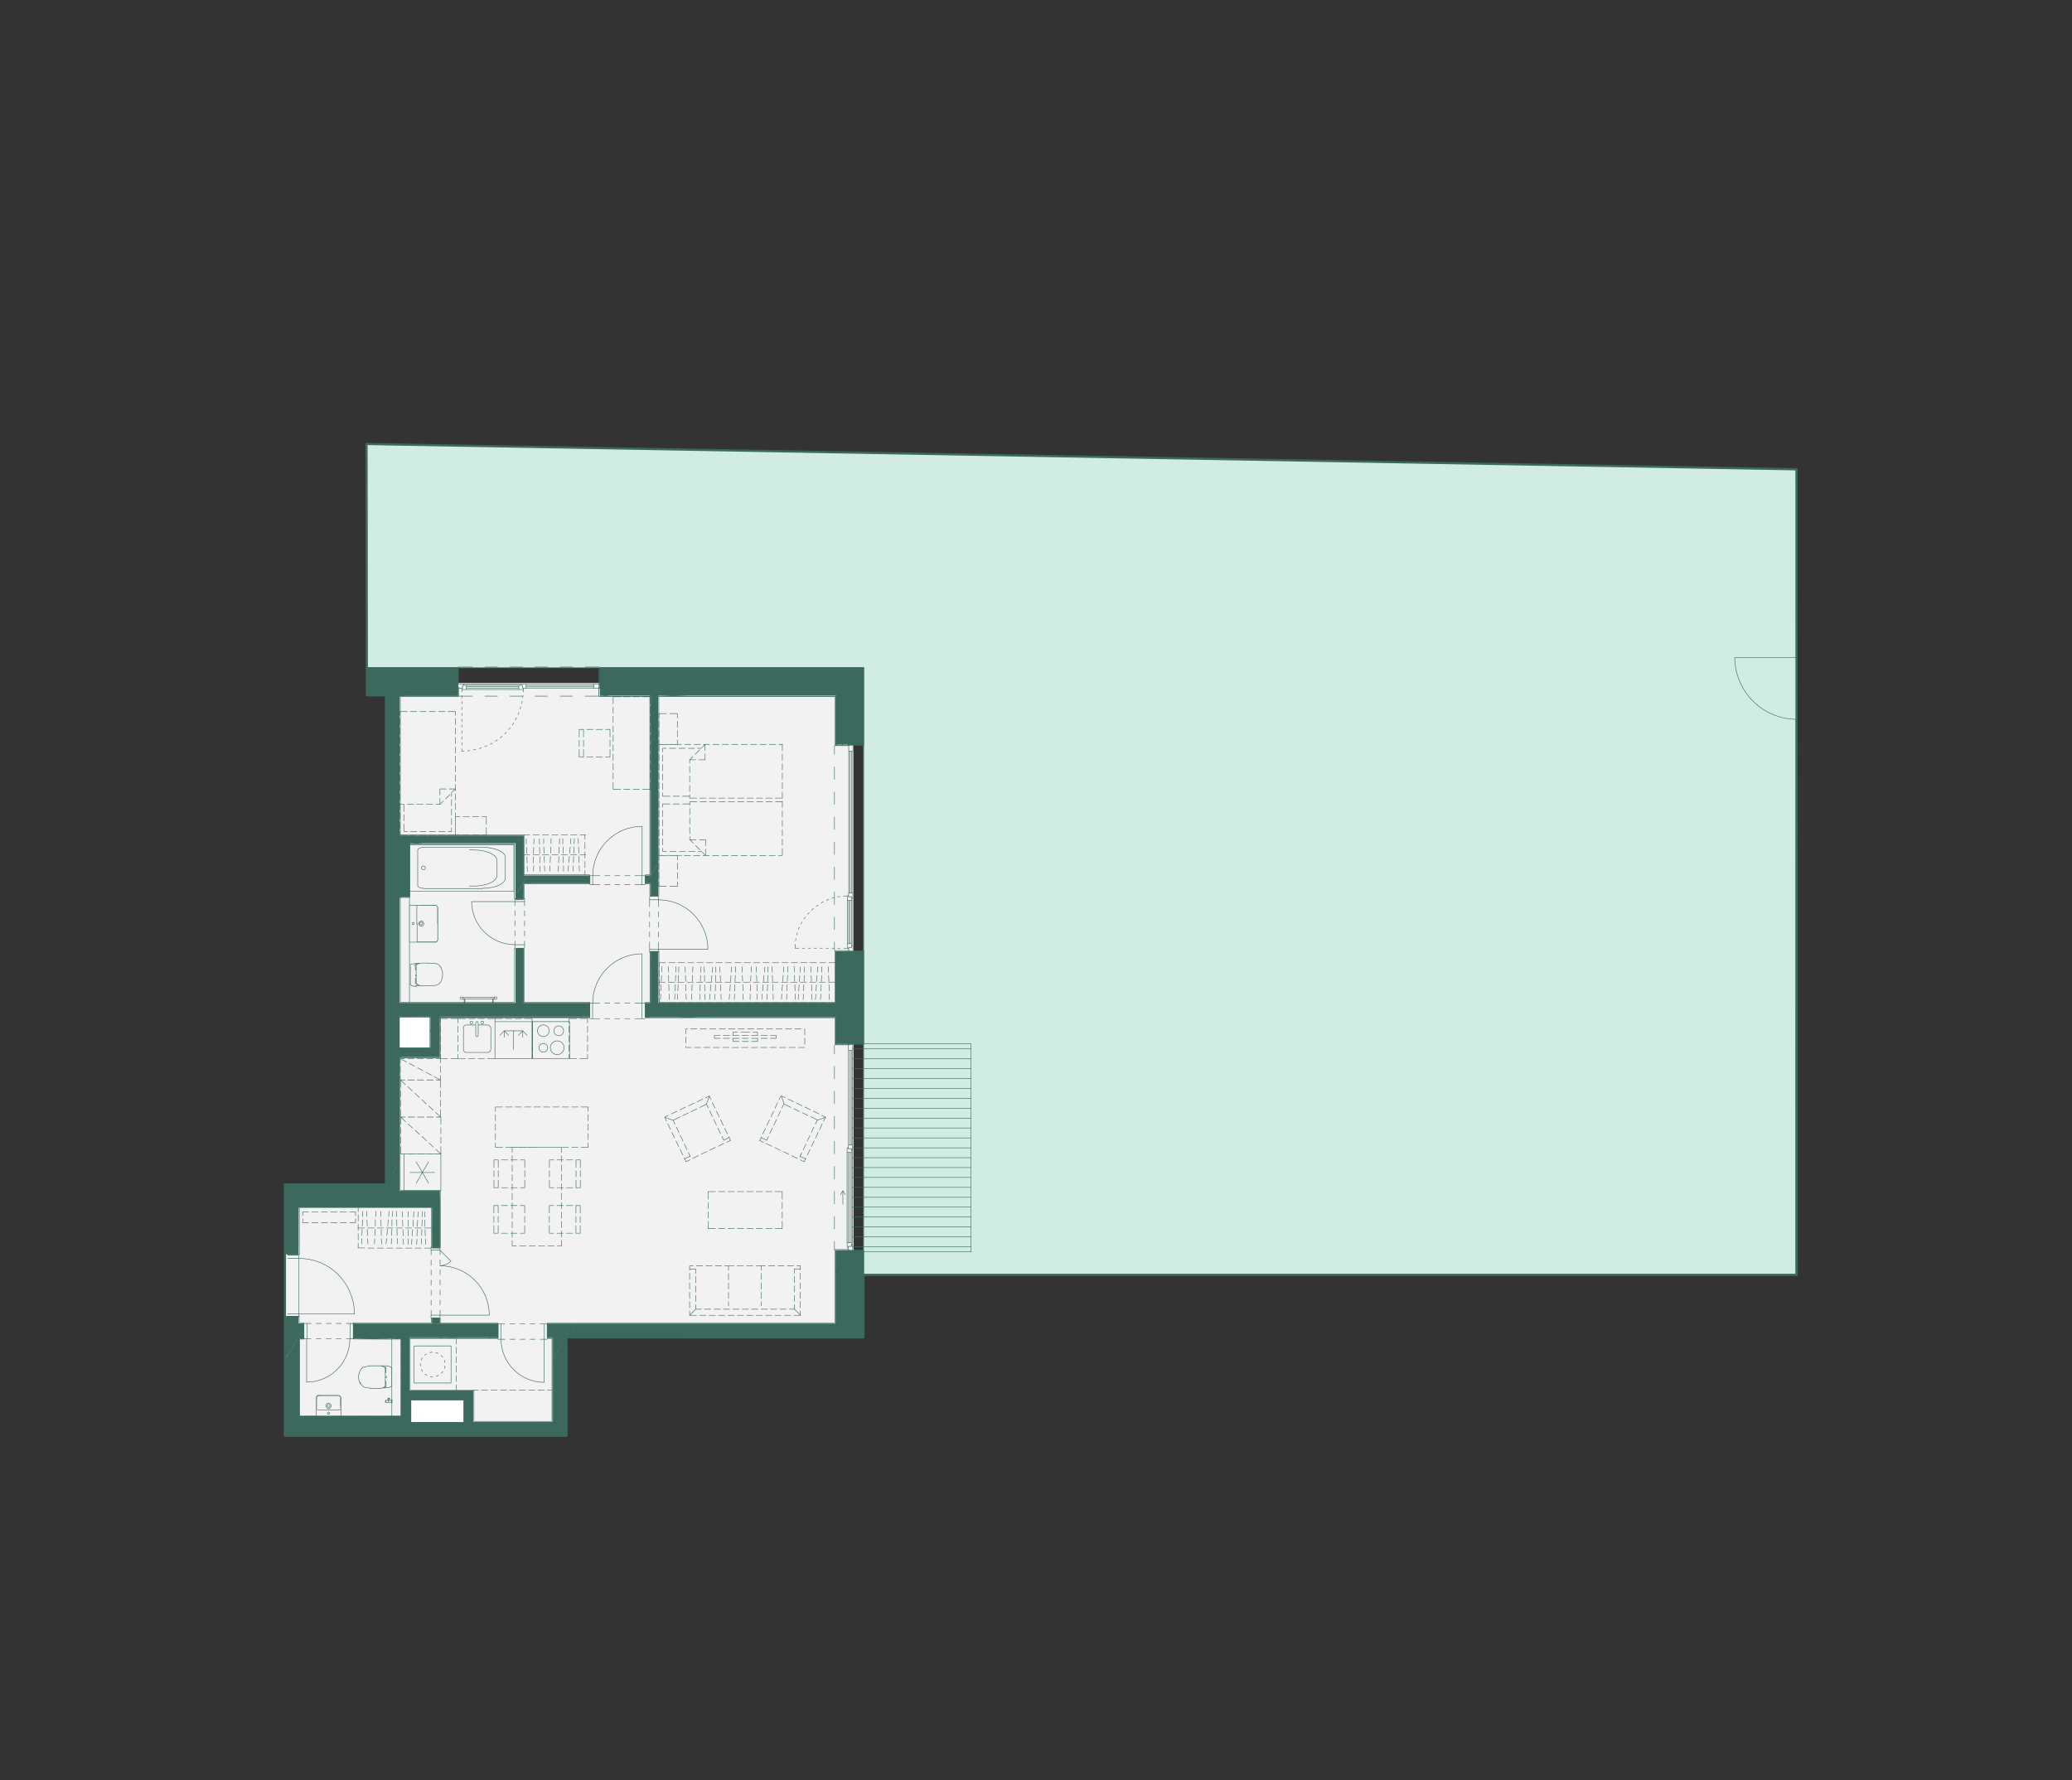 <?xml version="1.0" encoding="UTF-8"?><svg id="Vrstva_1" xmlns="http://www.w3.org/2000/svg" xmlns:xlink="http://www.w3.org/1999/xlink" viewBox="0 0 237.59 204.17"><rect x="0" y="0" width="237.59" height="204.17" fill="#333333" stroke="none"/><defs><style>.cls-1,.cls-2,.cls-3,.cls-4,.cls-5,.cls-6,.cls-7{fill:none;}.cls-2{clip-path:url(#clippath-2);}.cls-3{clip-path:url(#clippath-1);}.cls-8{fill:#f2f2f2;}.cls-9{fill:#fff;}.cls-10{fill:#d1ede3;}.cls-11{fill:#3b695e;}.cls-4,.cls-5{stroke-width:.06px;}.cls-4,.cls-6{stroke:#3b695e;stroke-linecap:round;stroke-linejoin:round;}.cls-5{stroke:#3d6b5e;stroke-miterlimit:10;}.cls-6{stroke-width:.25px;}.cls-7{clip-path:url(#clippath);}</style><clipPath id="clippath"><polygon class="cls-1" points="42.04 50.94 42.08 79.74 44.27 79.74 44.27 135.83 32.96 135.83 32.96 164.08 64.97 164.08 64.97 153.36 99.01 153.37 99.01 146.2 205.99 146.2 205.99 53.83 42.88 50.94 42.04 50.94"/></clipPath><clipPath id="clippath-1"><polygon class="cls-1" points="42.04 50.94 42.08 79.74 44.27 79.74 44.27 135.83 32.96 135.83 32.96 164.08 64.97 164.08 64.97 153.36 99.01 153.37 99.01 146.2 205.99 146.2 205.99 53.83 42.88 50.94 42.04 50.94"/></clipPath><clipPath id="clippath-2"><polygon class="cls-1" points="42.04 50.94 42.08 79.74 44.27 79.74 44.27 135.83 32.96 135.83 32.96 164.08 64.97 164.08 64.97 153.36 99.01 153.37 99.01 146.2 205.99 146.2 205.99 53.83 42.88 50.94 42.04 50.94"/></clipPath></defs><rect class="cls-10" x="99.01" y="72.55" width="106.95" height="73.66"/><polygon class="cls-10" points="42.08 76.57 206 76.57 206 53.83 42.08 50.94 42.08 76.57"/><rect class="cls-8" x="44.96" y="78.33" width="52.91" height="74.08"/><rect class="cls-8" x="32.68" y="136.74" width="31.69" height="27.89"/><rect class="cls-9" x="44.96" y="115.96" width="4.81" height="4.81"/><rect class="cls-9" x="46.96" y="159.5" width="6.9" height="4.48"/><g class="cls-7"><path class="cls-4" d="m97.25,111.95l1.77-2.86v7.74l-1.77-4.88Zm0,0v7.76l1.77-2.87-1.77-4.88Zm0,7.76l1.77-2.87v2.87h-1.77Zm.64-10.61l-.64,1.03,1.77-1.03h-1.12Zm-.64,1.03l1.77-1.03-1.77,2.86v-1.83Zm.15-1.03l-.15.23.64-.23h-.49Zm-.15.23l.64-.23-.64,1.03v-.81Zm0-.23h.15l-.15.23v-.23Zm0-29.67l1.77-2.86v5.97l-1.77-3.11Zm0,0v5.97l1.77-2.86-1.77-3.11Zm0,5.97l1.77-2.86v2.86h-1.77Zm1.09-8.83l-1.09,1.77,1.77-1.77h-.67Zm-1.09,1.77l1.77-1.77-1.77,2.86v-1.09Zm-27.36-1.77l-1.09,1.77,29.54-1.77h-28.45Zm-1.09,1.77l29.54-1.77-1.09,1.77h-28.45Zm0-1.77h1.09l-1.09,1.77v-1.77Zm-32.82,1.77l1.09-1.77h15.45l-16.54,1.77Zm0,0h15.45l1.09-1.77-16.54,1.77Zm15.45,0l1.09-1.77v1.77h-1.09Zm-15.45-1.77h1.09l-1.09,1.77v-1.77Zm7.56,41.17l.7-1.14v15.87l-.7-14.73Zm0,0v15.87l.7-1.14-.7-14.73Zm0,15.87l.7-1.14v1.14h-.7Zm0-17.01h.7l-.7,1.14v-1.14Zm-3.55-2.62l-.66,1.06,4.21-1.06h-3.55Zm-.66,1.06l4.21-1.06-.66,1.06h-3.55Zm4.91-7.95l-.7,1.14.7,4.6v-5.73Zm-.7,1.14l.7,4.6-.7,1.15v-5.75Zm-.66,6.81l1.36-2.22v2.22s-1.36,0-1.36,0Zm-10.2-.23v-.84h7.31l-7.31.84Zm6.65.23l.66-1.06-7.31,1.06h6.65Zm.66-1.06l-7.31,1.06v-.23l7.31-.84Zm3.55-6.89h.7l-.7,1.14v-1.14Zm-9.33,31.37l.66-1.06h14.72l-15.38,1.06Zm0,0h14.73l.64-1.06-15.38,1.06Zm14.73,0l.64-1.06v1.06h-.64Zm-14.73-1.06h.66l-.66,1.06v-1.06Zm11.9,20.17h0m-10.78,4.84l.7.72m2.29-.72l.72.72m2.29-.72l.7.72m2.29-.72l.72.72m-9.12-.72l.7.72m2.31-.72l.7.72m2.29-.72l.7.72m2.29-.72l.72.72m1.32-65.76h0m-1.17,4.34h.03m-.03-2.99h.03m0,2.99l.15.15m-.15-3.14l.15.15m0,2.99v.23m0-3.22v.21m-.15,3.16l.15-.15m-.15-2.86l.15-.15m-.18,3.16h.03m-.03-3.01h.03m1.14,1.35h0m0-.21v.21m0-3.2v.21m-1.17,3.28l1.17,1.17m-1.17-4.16l1.17,1.15m-1.17,1.24l1.17,1.17m-1.17-4.18l1.17,1.17m-10.6-14.06l.63-1.03h7.25l-7.88,1.03Zm0,0h7.25l.63-1.03-7.88,1.03Zm7.25,0l.63-1.03v1.03h-.63Zm-6.62-1.66l-1.02,1.66,1.02-1.03v-.63Zm-1.02,1.66l1.02-1.03-.63,1.03h-.39Zm1.02-4.57l-1.02,1.66,1.02,1.24v-2.9Zm-1.02,1.66l1.02,1.24-1.02,1.66v-2.9Zm0-1.66h1.02l-1.02,1.66v-1.66Zm17.23,81.39l1.03-1.66v1.95l-1.03-.28Zm0,0v1.95l1.03-1.66-1.03-.28Zm0,1.95l1.03-1.66v1.66h-1.03Zm.64-3.61l-.64,1.02,1.03-1.02h-.39Zm-.64,1.02l1.03-1.02-1.03,1.66v-.64Zm-5.45-1.02l-.63,1.02,6.72-1.02h-6.09Zm-.63,1.02l6.72-1.02-.64,1.02h-6.08Zm-1.02,1.66l1.02-1.66v.93l-1.02.73Zm0,0v.93l1.02-1.66-1.02.73Zm0,.93l1.02-1.66v1.66h-1.02Zm.81-3.61l-.81,1.32,1.65-1.32h-.84Zm-.81,1.32l1.65-1.32-1.65,2.68v-1.36Zm0-1.32h.81l-.81,1.32v-1.32Zm-13.43-24.99v-.91h11.56l-11.56.91Zm10.93.12l.63-1.03-11.56,1.03h10.93Zm.63-1.03l-11.56,1.03v-.12l11.56-.91Zm-.63,1.03l.63-1.03v1.03h-.63Zm2.83-14.46l-.64,1.02,3.58-1.02h-2.93Zm-.64,1.02l3.58-1.02-.63,1.02h-2.95Zm4.6-4.6l-1.02,1.66,1.02.26v-1.92Zm-1.02,1.66l1.02.26-1.02,1.66v-1.92Zm-.63,2.93l1.65-2.68v2.68h-1.65Zm.63-4.6h1.02l-1.02,1.66v-1.66Zm-3.58,3.58h.64l-.64,1.02v-1.02Zm50.04,33.21l1.41-2.29v.63l-1.41,1.66Zm0,0v.63l1.41-2.29-1.41,1.66Zm0,.63l1.41-2.29v2.29h-1.41Zm1.41-4.48l-2.38,3.85,2.38-2.29v-1.56Zm-2.38,3.85l2.38-2.29-1.41,2.29h-.97Zm-2.82-1.56l-.96,1.56,4.75-1.56h-3.79Zm-.96,1.56l4.75-1.56-.97,1.56h-3.77Zm6.15-9.99l-1.41,2.29,1.41,3.85v-6.14Zm-1.41,2.29l1.41,3.85-1.41,2.29v-6.14Zm-29.92,6.14l-.96,1.56,27.09-1.56h-26.13Zm-.96,1.56l27.09-1.56-.96,1.56h-26.13Zm30.88-9.99h1.41l-1.41,2.29v-2.29Zm-32.43,19.72h-28.22l-.69,1.53,28.91-1.53Zm-28.22,0l-.69,1.53h-.27l.96-1.53Zm27.27,1.53h-27.96l28.91-1.53-.96,1.53Zm2.52-11.26l-1.56,2.52,1.56,4.69v-7.2Zm-1.56,2.52l1.56,4.69-1.56,2.53v-7.22Zm1.56,8.74h-2.52l2.52-4.06v4.06Zm-.6-12.82l-.96,1.54,2.52-1.54h-1.56Zm-.96,1.54l2.52-1.54-2.52,4.07v-2.53Zm.31-1.54l-.96,1.54,1.6-1.54h-.64Zm-.96,1.54l1.6-1.54-.96,1.54h-.64Zm0-1.54h.96l-.96,1.54v-1.54Zm-27.58,11.29h-.96l-.67,1.53,1.63-1.53Zm-.96,0l-.67,1.53h-.28l.96-1.53Zm0,1.53h-.67l1.63-1.53-.96,1.53Zm0-1.53v-.34l-1.11,1.87,1.11-1.53Zm0-.34l-1.11,1.87h-.06l1.17-1.87Zm-.96,1.87h-.15l1.11-1.53-.96,1.53Zm.96-1.87v-8.37l-1.54,2.57,1.54,5.8Zm0-8.37l-1.54,2.57v-.07l1.54-2.5Zm-1.17,10.24l1.17-1.87-1.54,1.87h.38Zm1.17-1.87l-1.54,1.87v-7.67l1.54,5.8Zm0-8.37v-1.03l-1.54,2.52,1.54-1.48Zm0-1.03l-1.54,2.52v-.02l1.54-2.5Zm-1.54,3.53v-1.02l1.54-1.48-1.54,2.5Zm2.17-3.53h-.63.63Zm0,0h-.63l.63-1.03v1.03Zm0-1.03v-.52l-2.17,3.53,2.17-3.01Zm0-.52l-2.17,3.53,2.17-3.53Zm-2.17,4.06v-.52l2.17-3.01-2.17,3.53Zm2.17-4.06h-.64l-1.53,2.5,2.17-2.5Zm-.64,0l-1.53,2.5,1.53-2.5Zm-1.53,3.53v-1.03l2.17-2.5-2.17,3.53Zm1.53-3.53v-.87l-1.53,2.5,1.53-1.63Zm0-.87l-1.53,2.5h0s1.53-2.5,1.53-2.5Zm-1.53,3.37v-.87l1.53-1.63-1.53,2.5Zm0-.88v-2.49h1.53l-1.53,2.49Zm13.12-36.83l.96-1.56h20.87l-21.83,1.56Zm0,0h20.86l.97-1.56-21.83,1.56Zm20.86,0l.97-1.56v1.56h-.97Zm-29.03,19.24l-.97,1.56,7.59-1.56h-6.62Zm-.97,1.56l7.59-1.56-.96,1.56h-6.63Zm9.15-20.8l-1.56,2.51,1.56,14.21v-16.72Zm-1.56,2.51l1.56,14.21-1.56,2.51v-16.72Zm-.96,18.28l2.52-4.07v4.07h-2.52Zm-9.07,3.95v-3.95l-1.53,2.53,1.53,1.42Zm0-3.95l-1.53,2.53v-.03l1.53-2.5Zm-1.53,6.45v-3.92l1.53,1.42-1.53,2.5Zm2.5-8.01l-.97,1.56,3.41-1.56h-2.44Zm-.97,1.56l3.41-1.56-.97,1.56h-2.44Zm0,6.47v-2.52l-1.53,2.52h1.53Zm0-2.52l-1.53,2.52h0s1.53-2.52,1.53-2.52Zm.97-5.51h-1.56l-.94,1.54,2.5-1.54Zm-1.56,0l-.94,1.54h0s.94-1.54.94-1.54Zm-.94,4.06v-2.52l2.5-1.54-2.5,4.06Zm13.12-24.85l-1.56,2.51,2.51-2.51h-.96Zm-1.56,2.51l2.51-2.51-2.51,4.07v-1.56Zm-11.56,19.81v-1.2l.94-.33-.94,1.53Zm0-1.2l.94-.33h-.94v.33Zm13.12-22.08l-1.56,2.52,1.56-1.56v-.96Zm-1.56,2.52l1.56-1.56-1.56,2.51v-.96Zm1.56-4.07l-2.52,4.07,2.52-2.52v-1.56Zm-2.52,4.07l2.52-2.52-1.56,2.52h-.96Zm-10.6-.31v-1.24h11.56l-11.56,1.24Zm10.6.31l.96-1.56-11.56,1.56h10.6Zm.96-1.56l-11.56,1.56v-.31l11.56-1.24Zm1.56-8.77l-1.56,2.52,1.56,3.74v-6.26Zm-1.56,2.52l1.56,3.74-1.56,2.52v-6.26Zm0-2.52h1.56l-1.56,2.52v-2.52Zm0-7.1l1.56-2.52v7.1l-1.56-4.58Zm0,0v7.1l1.56-2.51-1.56-4.58Zm0,7.1l1.56-2.51v2.51h-1.56Zm1.56-10.49l-1.56,2.52,1.56-1.63v-.88Zm-1.56,2.52l1.56-1.63-1.56,2.52v-.88Zm1.56-8.37l-1.56,2.53,1.56,3.32v-5.85Zm-1.56,2.53l1.56,3.32-1.56,2.52v-5.84Zm1.56-12.71l-1.56,2.53,1.56,7.65v-10.18Zm-1.56,2.53l1.56,7.65-1.56,2.53v-10.18Zm1.56-2.53l.43-.7h6.29l-6.72.7Zm0,0h6.29l.43-.7-6.72.7Zm6.29,0l.43-.7v.7h-.43Zm-7.41-.7l-.43.7,1.99-.7h-1.56Zm-.43.7l1.99-.7-1.99,3.23v-2.53Zm-3.1-.7l-.43.7,3.97-.7h-3.53Zm-.43.7l3.97-.7-.43.7h-3.53Zm-4.3-.7l-.43.7,5.16-.7h-4.73Zm-.43.7l5.16-.7-.43.7h-4.73Zm0-.7h.43l-.43.7v-.7Zm0,0l.43-.7h16.11l-16.54.7Zm0,0h16.11l.43-.7-16.54.7Zm16.11,0l.43-.7v.7h-.43Zm-16.11-.7h.43l-.43.7v-.7Zm20.17,75.06l.48-.78h.48l-.96.78Zm0,0h.48l.48-.78-.96.78Zm.48,0l.48-.78v.78h-.48Zm.48-1.56h0l-.48.78.48-.78Zm0,0l-.48.78.48-.78Zm-.48.78l.48-.78v.78h-.48Zm-4.78,0l-.48.78,5.26-.78h-4.78Zm-.48.78l5.26-.78-.48.78h-4.78Zm.96-1.56l-.48.78,5.26-.78h-4.78Zm-.48.78l5.26-.78-.48.78h-4.78Zm-.88,0l-.48.78,1.36-.78h-.88Zm-.48.78l1.36-.78-.48.78h-.88Zm-9.49-1.57l-.48.78,11.81-.76h-11.33Zm-.48.78l11.81-.76-.48.78-11.33-.02Zm.48,0l-.48.78,10.45-.76-9.97-.02Zm-.48.78l10.45-.76-.48.78-9.97-.02Zm.48-.78h-.48.48Zm-.48,0h.48l-.48.78v-.78Zm0,0l.48-.78-.48.78Zm.48-.78h0l-.48.78.48-.78Zm0,0l-.48.78.48-.78Zm-.48.78l.48-.78-.48.78Zm0-.78h.48l-.48.78v-.78Zm56.03-33.25l.7-1.14v1.14h-.7Zm0,0v1.15l.7-1.15h-.7Zm0,1.15l.7-1.15v1.15h-.7Zm0-3.89l-.7,1.14.7,1.6v-2.74Zm-.7,1.14l.7,1.6-.7,1.15v-2.76Zm1.41-1.14l-.7,1.14.7.46v-1.6Zm-.7,1.14l.7.46-.7,1.14v-1.6Zm-.7,2.76l.7-1.15v1.15h-.7Zm1.41-5.04v1.15h-.7l.7-1.15Zm0,1.15h-.7.7Zm-.7,0h.7l-.7,1.14v-1.14Zm-.7,1.14l.7-1.14-.7,1.14Zm.7-1.14h0l-.7,1.14.7-1.14Zm.7-6.72l-.7,1.15.7,4.42v-5.57Zm-.7,1.15l.7,4.42-.7,1.15v-5.57Zm-.23,5.57l-.48.78.7-.78h-.23Zm-.48.78l.7-.78-.7,1.14v-.36Zm.7-.78h-1.18,1.18Zm0,0h-1.18l1.18-1.93v1.93Zm-18.22,0l-.48.78,18.48-.78h-18Zm-.48.78l18.48-.78-.48.78h-18Zm-2.47-1.56l-.48.78,20.95-.78h-20.47Zm-.48.78l20.95-.78-.48.78h-20.47Zm21.65-6.72l-.7,1.15.7,3.64v-4.79Zm-.7,1.15l.7,3.64-.7,1.15v-4.79Zm1.41-1.15h-.7.7Zm-.7,0h.7l-.7,1.15v-1.15Zm-.7,1.15l.7-1.15-.7,1.15Zm.7-1.15h0l-.7,1.15.7-1.15Zm-.7,0h.7l-.7,1.15v-1.15Zm-21.37,6.72l-.48.78,4.33-.78h-3.85Zm-.48.78l4.33-.78-.48.78h-3.85Zm.48-1.56l-.48.78,1.38-.78h-.9Zm-.48.78l1.38-.78-.48.78h-.9Zm.48,0h-.48.48Zm-.48,0h.48l-.48.78v-.78Zm0,0l.48-.78-.48.78Zm.48-.78h0l-.48.78.48-.78Zm-.48,0h.48l-.48.78v-.78Zm22.55-30.78l.7-1.15v1.15h-.7Zm0,0v1.14l.7-1.14h-.7Zm0,1.14l.7-1.14v1.14h-.7Zm0-5.21l-.7,1.14.7,2.93v-4.07Zm-.7,1.14l.7,2.93-.7,1.14v-4.07Zm1.41-2.29l-.7,1.15.7,2.92v-4.07Zm-.7,1.15l.7,2.92-.7,1.15v-4.07Zm-.7,5.21l.7-1.14v1.14h-.7Zm.7-6.36l-.7,1.15h.7v-1.15Zm-.7,1.15h.7l-.7,1.14v-1.14Zm.97-1.15l-.27.45.7-.45h-.43Zm-.27.45l.7-.45-.7,1.15v-.7Zm.7-.45h-.43.43Zm0,0h-.43l.43-.7v.7Zm-.27-.7l-.43.7.7-.7h-.27Zm-.43.7l.7-.7-.43.7h-.27Zm-.27,0l-.43.72.7-.72h-.27Zm-.43.72l.7-.72-.7,1.15v-.43Zm.7-.72h.27l-.27.45v-.45Zm.16-.7l-.16.27.43-.27h-.27Zm-.16.27l.43-.27-.43.7v-.43Zm-20.74.43l-.43.72,20.9-.72h-20.47Zm-.43.72l20.9-.72-.43.72h-20.47Zm20.74-.72l.43-.7v.27l-.43.43Zm0,0h.16l.27-.43-.43.43Zm.16,0l.27-.43v.43h-.27Zm-27.04-.7l-.43.7,27.75-.7h-27.31Zm-.43.7l27.75-.7-.43.7h-27.31Zm27.75-.7h.16l-.16.27v-.27Zm-21.62.7l-.43.72,1.32-.72h-.88Zm-.43.72l1.32-.72-.43.72h-.88Zm-5.26-.72l-.43.72,6.12-.72h-5.69Zm-.43.72l6.12-.72-.43.72h-5.69Zm6.12-.72l-.43.72.43-.72Zm-.43.72l.43-.72-.43.72Zm-5.69-.72h.43l-.43.72v-.72Zm0-.7h.43l-.43.7v-.7Zm8.61,19.69h.72m-1.8,0h.72m-1.5,0h.42m4.88-.72v.72m0-1.78v.7m-.85.63h.42m-1.5,0h.72m-1.8,0h.72m-1.8,0h.72m-1.5,0h.42m4.07.06l.38.39m-1.14-1.14l.51.49m-1.14-1.14l.37.39m.69-.39h.7m-1.77,0h.7m-4.24,18.19v.51m0-1.59v.72m0-1.8v.72m0-1.8v.72m.75-1.57h-.75v.49m1.83-.49h-.72m1.8,0h-.72m1.8,0h-.72m1.8,0h-.72m1.8,0h-.72m1.8,0h-.72m1.8,0h-.72m1.8,0h-.72m1.8,0h-.72m1.8,0h-.72m1.8,0h-.72m1.8,0h-.72m1.8,0h-.72m1.8,0h-.72m1.8,0h-.72m1.8,0h-.72m1.8,0h-.72m1.83.49v-.49h-.75m.75,1.57v-.72m0,1.8v-.72m0,1.8v-.72m-.75,1.59h.75v-.51m-1.83.51h.72m-1.8,0h.72m-1.8,0h.72m-1.8,0h.72m-1.8,0h.72m-1.8,0h.72m-1.8,0h.72m-1.8,0h.72m-1.8,0h.72m-1.8,0h.72m-1.8,0h.72m-1.8,0h.72m-1.8,0h.72m-1.8,0h.72m-1.8,0h.72m-1.8,0h.72m-1.8,0h.72m-1.83,0h.75m-5.17-24.48h-.85m1.93,0h-.72m1.8,0h-.72m1.95-.81v.81h-.87m.87-1.89v.72m0-1.8v.72m0-1.8v.72m0-1.8v.72m0-1.8v.72m0-1.8v.72m0-1.8v.72m0-1.8v.72m-.87-1.89h.87v.81m-1.95-.81h.72m-1.8,0h.72m-1.93.81v-.81h.85m-.85,1.89v-.72m0,1.8v-.72m0,1.8v-.72m0,1.8v-.72m0,1.8v-.72m0,1.8v-.72m0,1.8v-.72m0,1.8v-.72m0,1.89v-.81m-.87-2.9h.51m-1.59,0h.72m-1.8,0h.72m-1.59,0h.51m0-3.17h-.51m1.59,0h-.72m1.8,0h-.72m1.59,0h-.51m-3.02,2.31v.87m0-1.95v.72m0-1.95v.87m.49,1.44v.87m0-1.95v.72m0-1.95v.87m3.04,0v-.87m0,1.95v-.72m0,1.95v-.87m-26.82,41.4h.43v-.06h-.43v.06Zm0-3.32h.43v.08h-.43v-.08Zm-.23,3.66c0,.07.06.13.13.13s.13-.06.13-.13m-.26,0v-.17h.26m0,0v.17m0-4.01c0-.07-.06-.13-.13-.13s-.13.06-.13.13m0,0v.16h.26m0,0v-.16m-.21.16v3.67m.18-3.67v3.67m10.18-12.97h-.08v.45h.08v-.45Zm3.17,0h.08v.45h-.08v-.45Zm-3.6-.22c-.07,0-.13.06-.13.13s.06.13.13.13m0-.24h.18v.26m0,0h-.18m3.99-.02c.07,0,.13-.06.13-.13s-.06-.13-.13-.13m0,.01h-.16v.26m0,0h.16m-.16-.21h-3.65m3.65.16h-3.65m-9.51-7.4l.51-.82h.2l-.7.82Zm0,0h.21l.49-.82-.7.82Zm.21,0l.49-.82v.82h-.49Zm-11.07-.14v-.69h11.36l-11.36.69Zm10.86.14l.51-.82-11.36.82h10.86Zm.51-.82l-11.36.82v-.14l11.36-.69Zm30.58,8.77l.82-1.32-.82,1.32Zm.82-1.32h0l-.82,1.32.82-1.32Zm0-4.63l-.82,1.32.82,3.31v-4.63Zm-.82,1.32l.82,3.31-.82,1.32v-4.63Zm.82,3.31l-.82,1.32h.82v-1.32Zm-.82-4.63h.82l-.82,1.32v-1.32Zm-15.45.96l.82-1.32v4.99l-.82-3.67Zm0,0v4.99l.82-1.32-.82-3.67Zm0,4.99l.82-1.32v1.32h-.82Zm0-6.3h.82l-.82,1.32v-1.32Zm.82-7.49l.49-.82h7.14l-7.64.82Zm0,0h7.13l.51-.82-7.64.82Zm7.13,0l.51-.82v.82h-.51Zm-7.95,1.32l.82-1.32v.51l-.82.81Zm0,0v.51l.82-1.32-.82.81Zm0,.51l.82-1.32v1.32h-.82Zm.82-2.65l-.82,1.32,1.32-1.32h-.49Zm-.82,1.32l1.32-1.32-1.32,2.14v-.82Zm.82-5.91l-.82,1.32.82,3.28v-4.6Zm-.82,1.32l.82,3.28-.82,1.32v-4.6Zm.51-1.32l-.51.82.82-.82h-.32Zm-.51.82l.82-.82-.82,1.32v-.49Zm-11.69-.82l-.51.82,12.71-.82h-12.2Zm-.51.82l12.71-.82-.51.82h-12.2Zm-1.17,6.18l1.17-1.89v.16l-1.17,1.72Zm0,0h.1l1.06-1.72-1.17,1.72Zm.1,0l1.06-1.72v1.72h-1.06Zm1.06-6.02l-1.17,1.9,1.17,2.23v-4.13Zm-1.17,1.9l1.17,2.23-1.17,1.89v-4.12Zm1.17-2.07l-1.17,1.89,1.17-1.72v-.16Zm-1.17,1.89l1.17-1.72-1.17,1.9v-.18Zm1.17-1.89h-1.17,1.17Zm-1.17,0h1.17l-1.17,1.89v-1.89Zm.51-.82l-.51.82,1.68-.82h-1.17Zm-.51.82l1.68-.82-.51.82h-1.17Zm0-.82h.51l-.51.82v-.82Zm28.82,5.42l.82-1.32v1.48l-.82-.17Zm0,0v1.48l.82-1.32-.82-.17Zm0,1.48l.82-1.32v1.32h-.82Zm.82-3.62l-1.32,2.14,1.32-1.32v-.82Zm-1.32,2.14l1.32-1.32-.82,1.32h-.49Zm.36-.82l-.49.82.63-.82h-.14Zm-.49.82l.63-.82-.49.82h-.14Zm1.45-21.5l-.82,1.3.82,18.06v-19.36Zm-.82,1.3l.82,18.06-.82,1.32v-19.38Zm-.63,19.38h.49l-.49.82v-.82Zm.63-20.68h.82l-.82,1.3v-1.3Zm-29.14,82.65l-.43.72.94-.72h-.51Zm-.43.72l.94-.72-.43.72h-.51Zm1.06-1.72l-.12.16.12.67v-.84Zm-.12.16l.12.67-.12.17v-.84Zm-.43,1.56l.55-.88v.88h-.55Zm-10.9-.72l-.43.72,11.26-.72h-10.83Zm-.43.72l11.26-.72-.43.72h-10.83Zm11.89-2.29l-.12.16.12.4v-.57Zm-.12.16l.12.4-.12.16v-.57Zm.12-1.48l-.12.17.12,1.15v-1.32Zm-.12.17l.12,1.15-.12.16v-1.32Zm.12-.9l-.12.18.12.55v-.73Zm-.12.18l.12.55-.12.17v-.72Zm.12-.18l.81-1.32v.73l-.81.58Zm0,0v.73l.81-1.32-.81.58Zm0,.73l.81-1.32v1.32h-.81Zm0-2.68l-.12.17.12,1.78v-1.95Zm-.12.17l.12,1.78-.12.18v-1.96Zm.93-1.48l-.81,1.32.81.63v-1.95Zm-.81,1.32l.81.63-.81,1.32v-1.95Zm3.47-5.02l.39-.63h.42l-.81.63Zm0,0h.42l.39-.63-.81.63Zm.42,0l.39-.63v.63h-.39Zm-3.89,2.89l-.12.17.12,1.96v-2.13Zm-.12.17l.12,1.96-.12.17v-2.13Zm.93-1.48l-.81,1.32.81.81v-2.13Zm-.81,1.32l.81.81-.81,1.32v-2.13Zm3.47-3.52h.39l-.39.63v-.63Zm-3.47,2.2l-.12.17.12,1.15v-1.32Zm-.12.17l.12,1.15-.12.17v-1.32Zm.93-.17h-.81.81Zm-.81,0h.81l-.81,1.32v-1.32Zm0,0h0l-.12.17.12-.17Zm0,0l-.12.17.1-.17h.02Zm-.04,0l-.08.11.1-.11h-.03Zm-.08.11l.1-.11-.1.17v-.06Zm-1.05-.11l-.08.11,1.2-.11h-1.12Zm-.08.11l1.2-.11-.08.11h-1.12Zm-4.3-.12l-.06.11,4.43-.09-4.37-.02Zm-.06.11l4.43-.09-.08.11-4.36-.02Zm9.07-14.76l.81-1.32v4.34l-.81-3.02Zm0,0v4.34l.81-1.32-.81-3.02Zm0,4.34l.81-1.32v1.32h-.81Zm-9.04,10.32l-.03.03.06-.03h-.03Zm-.03.03l.06-.03-.06.11v-.07Zm9.88-16.81l-.81,1.3.81-.49v-.81Zm-.81,1.3l.81-.49-.81,1.32v-.82Zm-9.07,15.48h.03l-.03.03v-.03Zm-6.18,9.03l-.1.18.43-.18h-.33Zm-.1.18l.43-.18-.43.72v-.54Zm15.87-25.99l-.51.81.81-.81h-.3Zm-.51.81l.81-.81-.81,1.3v-.49Zm-15.26,24.84l-.1.17h.1v-.17Zm-.1.17h.1l-.1.18v-.18Zm.1-8.18l-.1.18.1,7.83v-8.01Zm-.1.18l.1,7.83-.1.17v-8Zm12.08-17.82l-.51.81,4.3-.81h-3.79Zm-.51.81l4.3-.81-.51.81h-3.79Zm0-.81h.51l-.51.81v-.81Zm-11.47,16.89l-.1.18.1.57v-.75Zm-.1.18l.1.57-.1.18v-.75Zm.1-.18l.06-.11h.46l-.52.11Zm0,0h.47l.06-.11-.52.11Zm.47,0l.06-.11v.11h-.06Zm-.57-.11h.16l-.16.29v-.29Zm63.02-7.1l1.77-2.87v7.76l-1.77-4.88Zm0,0v7.74l1.77-2.86-1.77-4.88Zm0,7.74l1.77-2.86v2.86h-1.77Zm.64-10.61l-.64,1.03,1.77-1.03h-1.12Zm-.64,1.03l1.77-1.03-1.77,2.87v-1.84Zm.15-1.03l-.15.24.64-.24h-.49Zm-.15.24l.64-.24-.64,1.03v-.79Zm.64-.24l-.64,1.03.64-1.03Zm-.64,1.03l.64-1.03-.64,1.03Zm0-1.03h.15l-.15.24v-.24Zm-61.81-64.93h-.42v.51h.18v-.15h.24v-.36Zm0,.36h.54v-.49h-.67v.14h.13v.36Zm-2.76.15h2.34m-2.34-.51h2.34m0,.34h-2.34m0-.18h2.34m-2.34-.3h2.62m17.65,7.44v.27m0-.96v.27m0-.94v.27m0-.94v.27m0-.96v.27m0-.94v.27m0-.94v.27m0-.96v.27m0-.94v.27m0-.94v.27m0-.96v.27m.26,6.78h-.26m.93-.05l-.27.03m.93-.15l-.25.04m.91-.24l-.25.09m.88-.33l-.25.1m.87-.4l-.24.12m.81-.49h0s-.22.15-.22.15m.76-.57l-.06.06-.15.12m.7-.64l-.09.1-.1.09m.63-.7l-.12.15-.05.06m.57-.76l-.14.22h-.02m.49-.81l-.14.24m.41-.85l-.09.26m.31-.9l-.08.26m.24-.91l-.06.27m.16-.94l-.04.27m.08-.93l-.02.25m8.11-.4h-7.79m0-.17h7.79m0-.16h-7.79m7.79-.17h.67v.49h-.67v-.49Zm-8.2.15h-.42v.49h.52v-.15h-.1v-.34Zm0,.34h.42v-.49h-.57v.15h.15v.34Zm-6.86-.34h.42v.49h-.52v-.15h.1v-.34Zm0,.34h-.54v-.49h.67v.15h-.14v.34Zm6.44.15h-6.02m6.02-.49h-6.02m0,.33h6.02m0-.16h-6.02m14.64-.32h-14.93m-20.51,28.76h10.86m-10.86-.82h11.56m-10.03,32.19v5.4m63.04-58.47v-7.07m1.77,7.07v-8.83m-1.77,77.45v-10.62m1.77,10.62v-10.62m-23.57-63.65h20.39m-27.04,0h5.83m-28.82-.01h6.72m16.28-1.41h28.45m-28.45-1.77h30.22m-63.04,1.77h16.54m-16.54-1.77h16.54m-9.06,40.04h.78m51.6-40.04h3.17m-3.17,8.83v-5.65m0,72.08v-8.43m0,10.62v-.63m-61.63-14.06v-.87m0,1.95v-.72m0,1.8v-.72m0,1.93v-.85m43.47-40.8v.51m0-1.59v.72m0-1.8v.72m-.88-1.59h.88v.51m-2.13,0v-.51h.88m-.88,1.59v-.72m0,1.8v-.72m.88,1.59h-.88v-.51m2.13.51h-.88m.87-16.78v.51m0-1.59v.72m0-1.8v.72m-.87-1.59h.87v.51m-2.11,0v-.51h.88m-.88,1.59v-.72m0,1.8v-.72m.88,1.59h-.88v-.51m2.11.51h-.87m2.29,10.57v.39m0-1.47v.72m0-1.8v.72m0-1.8v.72m0-1.47v.39m-3.1,4.91v.4m0-1.48v.72m0-1.8v.72m0-1.8v.72m0-1.8v.72m0-1.48v.4m-.43,4.72v.81m0-1.89v.72m0-1.8v.72m0-1.8v.72m0-1.8v.72m0-1.8v.72m0-1.8v.72m0-1.8v.72m0-1.8v.72m0-1.8v.72m0-1.8v.72m0-1.87v.79m14.15,0v-.79m0,1.87v-.72m0,1.8v-.72m0,1.8v-.72m0,1.8v-.72m0,1.8v-.72m0,1.8v-.72m0,1.8v-.72m0,1.8v-.72m0,1.8v-.72m0,1.8v-.72m0,1.87v-.79m-13.73-11.93h-.42m1.5,0h-.72m1.8,0h-.72m1.8,0h-.72m1.8,0h-.72m1.8,0h-.72m1.8,0h-.72m1.8,0h-.72m1.8,0h-.72m1.8,0h-.72m1.8,0h-.72m1.8,0h-.72m1.8,0h-.72m1.51,0h-.43m-.39,6.59h.82m-1.9,0h.72m-1.8,0h.72m-1.8,0h.72m-1.8,0h.72m-1.8,0h.72m-1.8,0h.72m-1.8,0h.72m-1.8,0h.72m-1.89,0h.81m8.98-.43h.82m-1.9,0h.72m-1.8,0h.72m-1.8,0h.72m-1.8,0h.72m-1.8,0h.72m-1.8,0h.72m-1.8,0h.72m-1.8,0h.72m-1.89,0h.81m.26-4.39h.7m-1.77,0h.7m-3.38-1.32h-.42m1.5,0h-.72m1.8,0h-.72m1.8,0h-.72m1.5,0h-.42m.48-.07l.38-.38m-1.14,1.14l.51-.51m-1.14,1.14l.37-.37m1.39-.69v-.7m0,1.77v-.7m-1.77,4.69v.4m0-1.48v.72m0-1.8v.72m0-1.8v.72m0-1.47v.39m-2.26,4.66h-.84m1.92,0h-.72m1.9,0h-.82m0-.88h.82m-1.9,0h.72m-1.92,0h.84m-.84-.4v.4m0-1.48v.72m0-1.8v.72m0-1.8v.72m0-1.8v.72m0-1.48v.4m13.28,11.87h.43m-1.51,0h.72m-1.8.01h.72m-1.8,0h.72m-1.8,0h.72m-1.8,0h.72m-1.8,0h.72m-1.8,0h.72m-1.8,0h.72m-1.8,0h.72m-1.8,0h.72m-19.21,17.02h7.64m-17.23,1.56h17.23m-17.23,0v4.6h-4.6m14.19-12.46v6.3m-.82-6.3v6.3m.82-19.21h-14.19m1.17.82h-1.17m1.17,18.39h-1.17m13.37-18.39h-12.2m12.2,6.42h.82m-.82,5.66h.82m-13.03,6.3h12.2m.82-11.96v-1.83m-.82,1.83v-6.42m-12.2,0v6.18h-1.17m0,12.2v-18.39m-11.59,55.16v-.87m0-7.08h-1.53m1.53,7.08h-1.53m32.28,2.44h30.88m-21.22-52.14v1.48m0-22.98v20.68m.82-20.68v22.98m-41.24,34.66h11.59m16.96,14.43h33.08m-50.04-15.24h4.6m0,.81v-.81m-4.6-40.76v-16.1m0,56.85v-15.39m3.02-21.72c0-.12-.1-.22-.22-.22s-.22.1-.22.22.1.22.22.22.22-.1.22-.22m-.16-2.34h6.71m2.62,1.14c0-.64-1.18-1.16-2.63-1.16m0,4.7c1.45,0,2.63-.52,2.63-1.16m-9.34-3.54c-.38,0-.7.14-.7.31m0,4.09c0,.17.31.31.7.31m5.22-.27h.45m2.71-2.94c0-.67-1.22-1.2-2.72-1.2m0,4.15c1.5,0,2.72-.54,2.72-1.21m-2.71-2.94h-.45m3.17,2.95v-1.74m-1.68,3.22h-6.71m9.34-3.55v2.38m-10.05-1.05v-2.19m0,4.09v-1.9m-.99,2.52h12.02m-12.02-5.32h12.02m0,5.32v-5.32m-12.02,5.32v-5.32m5.32-1.98v.88m.51-2.13h-.51v.88m1.59-.88h-.72m1.8,0h-.72m1.59.88v-.88h-.51m0,2.13h.51v-.88m-1.59.88h.72m-1.8,0h.72m-1.59,0h.51m-6.04,0h-.85m1.93,0h-.72m1.8,0h-.72m1.8,0h-.72m1.8,0h-.72m1.93-.42v.42h-.85m.85-1.5v.72m0-1.8v.72m0-1.8v.72m0-1.8v.72m0-1.8v.72m0-1.8v.72m0-1.8v.72m0-1.8v.72m0-1.8v.72m0-1.8v.72m0-1.8v.72m0-1.8v.72m-.85-1.51h.85v.43m-1.93-.43h.72m-1.8,0h.72m-1.8,0h.72m-1.8,0h.72m-1.93.43v-.43h.85m-.85,1.51v-.72m0,1.8v-.72m0,1.8v-.72m0,1.8v-.72m0,1.8v-.72m0,1.8v-.72m0,1.8v-.72m0,1.8v-.72m0,1.8v-.72m0,1.8v-.72m0,1.8v-.72m0,1.8v-.72m0,1.5v-.42m4.6-4.18v-.7m0,1.77v-.7m1.33,3.38v.42m0-1.5v.72m0-1.8v.72m0-1.8v.72m0-1.5v.42m.06-.48l.39-.37m-1.14,1.14l.51-.51m-1.15,1.14l.39-.38m.69-1.39h.7m-1.78,0h.72m-4.81,1.77h-.51m1.59,0h-.72m1.8,0h-.72m1.8,0h-.72m1.57,0h-.49m-3.65.82v-.82m0,1.9v-.72m0,1.92v-.84m.4.84h-.4m1.48,0h-.72m1.8,0h-.72m1.8,0h-.72m1.8,0h-.72m1.48,0h-.4m44.41,19.75v-5.94m1.41-23.7h-1.41m3.17,0h-1.77m0,58h-1.41m3.17,0h-1.77m0,10.62h-1.41m3.17,0h-1.77m-5.58-45.34h-.42m1.09,0h-.27m.96,0h-.27m.94,0h-.27m.94,0h-.27m.96,0h-.27m.94,0h-.27m.94,0h-.27m1.11,0h-.42m-5.57-.45l-.02.45m.1-1.12l-.04.27m.2-.93v.03l-.06.24m.3-.9l-.05.11-.04.15m.4-.85l-.11.17-.03.06m.51-.79l-.16.21m.6-.73l-.18.2m.67-.67l-.21.2m.75-.6l-.22.16m.81-.51h-.06s-.18.13-.18.13m.85-.42l-.15.06-.1.04m.9-.32l-.22.06-.03.02m.91-.19l-.26.03m1.11-.11l-.45.03m.6-16.62v16.27m.15,0v-16.27m.18,0v16.27m.16-16.95h-.49v.67h.49v-.67Zm-.15,17.37v.43h-.49v-.54h.15v.11h.35Zm-.35,0v-.42h.49v.57h-.15v-.15h-.35Zm.35,5.81v-.43h-.49v.54h.15v-.11h.35Zm-.35,0v.52h.49v-.67h-.15v.15h-.35Zm-.15-5.38v4.94m.49-4.94v4.94m-.33,0v-4.94m.16,0v4.94m.31-22.07v22.35m-1.42,28.52l.28-.46.28.46m-.28,1.11v-1.57m.64-16.1v10.86m.15,0v-10.86m.18,0v10.86m.16-11.53h-.49v.67h.49v-.67Zm-.15,11.95v.42h-.49v-.52h.15v.11h.35Zm-.35,0v-.42h.49v.57h-.15v-.15h-.35Zm.35,11.21v-.42h-.49v.52h.15v-.11h.35Zm-.35,0v.52h.49v-.67h-.15v.15h-.35Zm-.15-10.79v10.38m.49-10.38v10.38m-.33,0v-10.38m.16,0v10.38m.31-22.07v22.34m-45.37-64.4v-1.77m0,3.17v-1.41m16.28,0v-1.77m0,3.19v-1.42m-32.82,0v-1.77m0,3.17v-1.41m-.78,6.66v.19m0-.87v.27m0-.94v.27m0-.96v.29m0-.96v.27m0-.94v.27m0-.96v.27m0-.94v.27m0-.94v.27m0-.87v.18m-.27,6.02h.27m-.94-.06l.27.05m-.94-.18l.27.06m-.91-.27l.25.09"/></g><path class="cls-4" d="m93.27,127.44l.64.3m-1.62-.78l.66.32m-1.63-.78l.66.32m-1.63-.78l.66.31m-1.42-.67l.45.21m2.94,2.19l.78.37m-1.75-.84l.64.32m-1.62-.78l.64.32m-1.75-.84l.78.37m-.78-.37l-.33-.94m4.16,2.77l.94-.33m-8.72-9.75h-.52m1.41.36v-.36h-.52m-.16,1.06h.69v-.36m-1.77.36h.72m-1.77-.36v.36h.69m-.17-1.06h-.52v.36m1.41-.36h-.52m3.4.7h.66v-.34m-1.74.34h.72m-1.8,0h.72m-1.8,0h.72m-1.8,0h.72m-1.8,0h.72m-1.08-.34h-.66v.34h.66m1.08-.34h-.72m1.8,0h-.72m1.8,0h-.72m1.8,0h-.72m1.8,0h-.72m1.74,0h-.66m.54,17.92h.82m-1.9,0h.72m-1.8,0h.72m-1.8,0h.72m-1.8,0h.72m-1.8,0h.72m-1.8,0h.72m-1.92.87v-.87h.84m-.84,1.95v-.72m0,1.8v-.72m.84,1.93h-.84v-.85m1.92.85h-.72m1.8,0h-.72m1.8,0h-.72m1.8,0h-.72m1.8,0h-.72m1.8,0h-.72m1.9-.85v.85h-.82m.82-1.93v.72m0-1.8v.72m0-1.95v.87m2.58-18.47v.72m-.05-1.77h.05v.67m-1.14-.67h.72m-1.8,0h.72m-1.81,0h.72m-1.81,0h.73m-1.81,0h.72m-1.81,0h.73m-1.81,0h.72m-1.81,0h.73m-1.81,0h.72m-1.81,0h.72m-1.81,0h.73m-1.81,0h.72m-1.26.55v-.55h.18m-.18,1.63v-.72m.59,1.21h-.59v-.14m1.68.14h-.73m1.81,0h-.72m1.81,0h-.72m1.8,0h-.72m1.81,0h-.72m1.81,0h-.73m1.81,0h-.72m1.81,0h-.73m1.81,0h-.72m1.81,0h-.72m1.8,0h-.72m1.81,0h-.72m-14.92-8.64l-.02-.63m.06,1.69l-.03-.7m.06,1.78l-.02-.72m.06,1.71l-.03-.63m-.85-2.5l.02-.63m-.06,1.69l.03-.7m-.08,1.78l.03-.72m-.07,1.71l.03-.63m1.71-2.5l.03-.63m-.06,1.69l.02-.7m-.06,1.78l.03-.72m-.08,1.71l.03-.63m-3.38,2.61h21.85m-4.78-5.11l-.02-.63m.06,1.69l-.03-.7m.08,1.78l-.03-.72m.06,1.71l-.03-.63m-.85-2.5l.02-.63m-.06,1.69l.03-.7m-.08,1.78l.03-.72m-.06,1.71l.02-.63m-.39-2.5l.04-.61m-.12,1.68l.06-.7m-.14,1.78l.06-.72m-.12,1.69l.04-.61m-1.09-2.5l-.03-.63m.06,1.69l-.03-.7m.08,1.78l-.03-.72m.06,1.71l-.02-.63m-.58-2.5v-.63m-.05,1.69l.03-.72m-.06,1.8l.03-.72m-.06,1.71l.02-.63m-.33-2.5l.06-.61m-.17,1.69l.06-.72m-.16,1.78l.08-.72m-.17,1.69l.06-.61m-.66-2.5l-.03-.63m.06,1.69l-.03-.72m.06,1.8v-.72m.03,1.71l-.02-.63m8.18-1.36h.75m-1.83,0h.72m-1.8,0h.72m-1.8,0h.72m-1.8,0h.72m-1.8,0h.72m-1.8,0h.72m-1.8,0h.72m-1.8,0h.72m-1.8,0h.72m-1.8,0h.72m-1.8,0h.72m-1.8,0h.72m-1.8,0h.72m-1.8,0h.72m-1.8,0h.72m-1.8,0h.72m-1.8,0h.72m-1.83,0h.75m2.31-1.14l-.02-.63m.06,1.69l-.03-.7m.06,1.78l-.02-.72m.06,1.71l-.03-.63m-.85-2.5l.02-.63m-.06,1.69l.03-.7m-.08,1.78l.03-.72m-.08,1.71l.03-.63m1.72-2.5l.02-.63m-.06,1.69l.03-.7m-.08,1.78l.03-.72m-.07,1.71l.03-.63m6.8-2.5l.03-.63m-.08,1.69l.03-.7m-.07,1.78l.03-.72m-.06,1.71l.02-.63m-.9-2.5l-.03-.63m.06,1.69l-.03-.7m.07,1.78l-.03-.72m.06,1.71l-.02-.63m-.87-2.5l.03-.63m-.08,1.69l.03-.7m-.08,1.78l.03-.72m-.06,1.71l.02-.63m-.39-2.5l.04-.61m-.1,1.68l.04-.7m-.12,1.78l.04-.72m-.12,1.69l.04-.61m-1.09-2.5l-.03-.63m.08,1.69l-.03-.7m.06,1.78l-.03-.72m.08,1.71l-.03-.63m-.58-2.5v-.63m-.03,1.69l.02-.72m-.06,1.8l.03-.72m-.06,1.71v-.63m-.32-2.5l.06-.61m-.17,1.69l.08-.72m-.18,1.78l.07-.72m-.16,1.69l.06-.61m-.66-2.5l-.02-.63m.04,1.69v-.72m.03,1.8l-.02-.72m.04,1.71l-.02-.63m-.46-2.5l.03-.63m-.08,1.69l.03-.7m-.07,1.78l.03-.72m-.06,1.71l.02-.63m-13.18-17.76v-.51m0,1.59v-.72m0,1.8v-.72m0,1.8v-.72m0,1.57v-.49m.49.6v.82m6.99,7.85v5.94m.82-5.94v5.94m0-5.94h-.82m.82-6.37h-.82m.82,12.31h20.4"/><g class="cls-3"><path class="cls-4" d="m61.17,99.9l.03-.61m1.14-2.52v-.61m.04,1.69l-.03-.72m.08,1.8l-.03-.72m.06,1.69l-.03-.61m.76-2.52v-.61m-.05,1.69l.03-.72m-.08,1.8l.03-.72m-.08,1.69l.03-.61m3.26-2.52l-.03-.61m.07,1.69l-.03-.72m.06,1.8l-.02-.72m.06,1.69l-.03-.61m-.58-2.52l.03-.61m-.06,1.69v-.72m-.05,1.8l.03-.72m-.06,1.69v-.61m-.31-2.52l.06-.61m-.16,1.69l.08-.72m-.18,1.8l.08-.72m-.16,1.68l.06-.61m-.66-2.5v-.61m.03,1.69v-.72m.03,1.8v-.72m.03,1.69v-.61m-.48-2.52l.03-.61m-.08,1.69l.03-.72m-.07,1.8l.03-.72m-.06,1.69l.02-.61m-3.29-1.26h-.64m1.72,0h-.72m1.8,0h-.72m1.8,0h-.72m1.8,0h-.72m1.8,0h-.72m1.72,0h-.64m7.5,2.4h.63m-.63.82v-.82m0,.82h.63m-8.13-5.52h.64m-1.72,0h.72m-1.8,0h.72m-1.8,0h.72m-1.8,0h.72m-1.8,0h.72m-1.72,0h.64m2.02,57.66v-1.56m-28.55-13.37v-1.06m25.78-36.97v-4.6m7.64,4.6h-7.64m7.64.82h-7.64m-10.41,41.81h.81m-.81-5.66v5.66m.81-5.66v5.66m28.05-10.29l.21.45m-.67-1.42l.3.64m-.78-1.62l.31.64m-.78-1.62l.31.66m-.78-1.63l.32.66m-.67-1.42l.21.45m5.11-2.46l-.21-.43m.67,1.41l-.32-.64m.78,1.62l-.31-.64m.78,1.62l-.31-.64m.78,1.62l-.3-.64m.67,1.42l-.21-.45m-4.63,1.81l.21.45m-.67-1.42l.3.64m-.76-1.62l.3.64m-.76-1.62l.3.64m-.67-1.42l.21.45m5.39,1.42l.21.45m-.69-1.42l.31.64m-.78-1.62l.32.64m-.78-1.62l.32.64m-.69-1.42l.22.45m2.11,3.92l.45-.21m-1.42.67l.64-.32m-1.62.78l.64-.32m-1.62.78l.66-.31m-1.63.78l.66-.31m-1.42.69l.45-.21m3.86-2.25l.64-.31m-4.48,2.14l-.63.3m-1.86-4.99l-.43.21m1.41-.67l-.64.3m1.62-.78l-.64.32m1.62-.78l-.64.32m1.62-.78l-.64.32m1.42-.67l-.45.21m-2.93,2.19l-.78.38m1.75-.84l-.66.31m1.63-.78l-.66.32m1.75-.84l-.78.37m.78-.37l.34-.94m-4.16,2.77l-.94-.33m14.27,22h.63m-1.71,0h.72m-1.8,0h.72m-1.8,0h.72m-1.8,0h.72m-1.8,0h.72m-1.8,0h.72m-1.8,0h.72m-1.8,0h.72m-1.8,0h.72m-1.71,0h.63m10.6.7h.79m-1.87,0h.72m-1.8,0h.72m-1.8,0h.72m-1.8,0h.72m-1.8,0h.72m-1.8,0h.72m-1.8,0h.72m-1.8,0h.72m-1.8,0h.72m-1.8,0h.72m-1.87,0h.79m7.89-5.66h-.43m1.51,0h-.72m1.81,0h-.73m1.81,0h-.72m1.51,0h-.43m-11.59.36h-.7m.7,4.6l-.7.7m0-.49v.49m0-1.57v.72m0-1.8v.72m0-1.8v.72m0-1.8v.72m0-1.57v.49m.7.36v-.49m0,1.57v-.72m0,1.8v-.72m0,1.8v-.72m0,1.59v-.51m3.32-4.45h.45m-1.53,0h.72m-1.8,0h.72m-1.8,0h.72m-1.51,0h.43m4.04,4.1v.49m0-1.57v.72m0-1.8v.72m0-1.8v.72m0-1.59v.51m3.15-.51h.63m-1.71,0h.72m-1.8,0h.72m-1.71,0h.63m3.14,4.1v.49m0-1.57v.72m0-1.8v.72m0-1.8v.72m0-1.59v.51m3.77-.15h.7m-.7,4.6l.7.7m0-5.17v-.49m0,1.57v-.72m0,1.8v-.72m0,1.8v-.72m0,1.8v-.72m0,1.57v-.49m-.7-4.31v-.49m0,1.57v-.72m0,1.8v-.72m0,1.8v-.72m0,1.59v-.51m1.35-16.83l-.21.45m.67-1.42l-.31.64m.78-1.62l-.32.64m.78-1.62l-.3.66m.76-1.63l-.3.66m.67-1.42l-.21.45m-5.11-2.46l.21-.43m-.67,1.41l.3-.64m-.76,1.62l.3-.64m-.78,1.62l.31-.64m-.78,1.62l.32-.64m-.67,1.42l.21-.45m4.63,1.81l-.22.45m.69-1.42l-.32.64m.78-1.62l-.32.64m.78-1.62l-.31.64m.69-1.42l-.22.45m-5.38,1.42l-.21.45m.67-1.42l-.32.64m.78-1.62l-.3.64m.76-1.62l-.3.64m.67-1.42l-.21.45m-2.11,3.92l-.45-.21m1.42.67l-.66-.32m1.62.78l-.64-.32m1.62.78l-.64-.31m1.62.78l-.64-.31m1.42.69l-.45-.21m-3.86-2.25l-.64-.31m4.46,2.14l.64.3m1.84-4.99l.45.21m-51.15-21.02h.7m-11.56,7.95h11.56m0-8.77v-21.94m0,30.71v-7.95m50.8,4.4l-.02-.63m.06,1.69l-.03-.7m.06,1.78l-.02-.72m.06,1.71l-.03-.63m-.85-2.5v-.63m-.05,1.69l.03-.7m-.08,1.78l.03-.72m-.08,1.71l.03-.63m-.39-2.5l.04-.61m-.12,1.68l.04-.7m-.12,1.78l.05-.72m-.11,1.69l.05-.61m-.55-2.5l-.02-.63m.06,1.69l-.03-.7m.06,1.78l-.02-.72m.06,1.71l-.03-.63m-.85-2.5l.02-.63m-.06,1.69l.03-.7m-.08,1.78l.03-.72m-.08,1.71l.03-.63m-.39-2.5l.04-.61m-.12,1.68l.05-.7m-.12,1.78l.04-.72m-.1,1.69l.04-.61m-45.85,2.6h3.58v3.58h-3.58v-3.58Zm-13.12,18.04h11.56v1.2h-11.56m0-2.23h11.56m0,1.03v1.2m-11.56-1.2h11.56m-11.56-2.1h10.86m0,1.06v-17.01m.7,19.24h-11.56m0-19.24h11.56m0,17.01v-17.01m53.01-7.5v10.62m0-10.62h1.77v10.62m-3.17-10.62h1.41m0,10.62h1.77m-3.17,0h1.41m-46.85,32.1l6.71.02m-16.59-.02h9.07m7.52.02v1.56h-10.18m15-56.61l-.02-.61m.04,1.69l-.02-.72m.05,1.8l-.02-.72m.04,1.69l-.02-.61m-1.56-2.51l-.02-.61m.06,1.69l-.03-.72m.08,1.8l-.03-.72m.06,1.69l-.03-.61m.76-2.51l.02-.61m-.06,1.69l.03-.72m-.07,1.8l.03-.72"/><path d="m40.77,113.51l.08-.24c.13.04.24.1.3.19.07.09.1.2.1.33,0,.16-.06.3-.17.41-.11.11-.27.16-.46.16-.21,0-.37-.05-.48-.16s-.17-.25-.17-.42c0-.15.04-.27.13-.37.05-.06.13-.1.23-.13l.06.25c-.06.01-.11.04-.15.09-.04.05-.06.1-.06.17,0,.09.03.17.1.22.07.06.17.08.32.08.16,0,.27-.03.33-.08s.1-.13.1-.22c0-.07-.02-.12-.06-.17s-.11-.08-.2-.1Z"/><path d="m41.23,113.05h-.24v-.24h.24v.24Z"/><path d="m41.23,112.02v.24h-.89c.08.09.14.19.18.31h-.22c-.02-.06-.06-.13-.12-.2-.06-.07-.12-.12-.2-.15v-.19h1.24Z"/><path d="m41.23,111.61h-.24v-.24h.24v.24Z"/><path d="m41.23,110.57v.24h-.89c.08.09.14.19.18.31h-.22c-.02-.06-.06-.13-.12-.2-.06-.07-.12-.12-.2-.15v-.19h1.24Z"/><path d="m41.01,109.42h.22v.83c-.08,0-.16-.04-.24-.08-.08-.04-.17-.13-.3-.27-.1-.11-.17-.17-.2-.2-.05-.03-.1-.05-.15-.05-.05,0-.09.01-.12.04-.03.03-.04.07-.04.12s.01.09.04.12c.03.03.08.05.15.05l-.02.24c-.13-.01-.22-.06-.28-.13s-.09-.17-.09-.28c0-.12.03-.22.1-.29.07-.07.15-.11.25-.11.06,0,.11.01.16.03.05.02.1.05.16.09.04.03.09.08.16.16.07.08.11.12.14.14.02.02.04.04.07.05v-.47Z"/><path d="m41.23,109.21h-.24v-.24h.24v.24Z"/><path d="m39.99,108.38c0-.12.04-.21.13-.28.1-.08.27-.12.5-.12s.4.04.5.12c.08.07.13.16.13.28s-.05.22-.14.29c-.09.07-.26.11-.5.11s-.4-.04-.5-.12c-.08-.07-.13-.16-.13-.28Zm.2,0s0,.05.03.08.05.04.1.05c.06.02.16.02.31.02s.25,0,.3-.02c.05-.01.09-.03.11-.06.02-.02.03-.05.03-.08s0-.05-.03-.08c-.02-.02-.05-.04-.1-.05-.06-.02-.16-.02-.31-.02s-.25,0-.3.02c-.05.01-.09.03-.11.06s-.03.05-.03.08Z"/><path d="m41.23,107.35h-.25v.51h-.21l-.79-.54v-.2h.79v-.15h.21v.15h.25v.23Zm-.46,0h-.42l.42.29v-.29Z"/><path class="cls-4" d="m41.28,158.53l.05.09m-.05-.09v-.02m.11.21l.04.09m0,0l.08.08m0,0l.06.06m.04.03l-.04-.03m.07.06l-.03-.03m-.27-.33l.04.08m.33.33l-.08-.04m.54.15h.24m-.24,0h.24m-.28,0l-.16-.03m.21.03h-.05m-.25-.05l.09.02m-.1-.03h.02m-.02,0l-.08-.02m0,0l-.06-.03m0,0h-.01m2.51-.61v.03m.7-1.63h.01m-.01-.01h0m-.72-.2h.06m-.15,0h.04m0,0h.05m-.43-.01h.02m0,0h.04m0,0h.03m0,0h.03m0,0h.04m0,0h.05m0,0h.04m0,.01h.04m0,0h.04m.15,2.52h-.06m0,0h-.05m0,0h-.04m0,0h-.04m0,0h-.04m0,0h-.04m0,0l-.05.02m0,0h-.04m0,0h-.03m0,0h-.03m0,0h-.04m0,0h-.02m.51-.02h-.01m.03,0h-.02m.05,0h-.03m.04,0h-.01m.03,0h-.02m.03,0h-.02m.06-.01h-.03m0,.01h-.02m.55-.19h-.02m0,.01l-.03.02m0,0h-.03m0,.01l-.03.03m0,0l-.03.02m0,0h-.03m0,.01l-.03.02m0,0h-.03m0,.01h-.03m0,0l-.03.02m0,0h-.03m0,0h-.02m0,.01h-.03m0,0h-.02m0,0l-.02.02m0,0h-.01m0,0h-.01m0,0h-.03m0,0h-.02m0,0h-.01m0,0h-.02m0,0h-.02m.52-2.29v2.1m0,0h-.01m0,0v.02m-.02-2.14l.02.02m-.08-.05l.03.02m0,0h.03m-.12-.06h.03m0,.01l.03.03m-.58-.15h.01m0,0h.02m0,0h.03m0,0h.01m0,0h.02m0,0h.02m0,0h.02m0,0h.03m0,0l.02.02m0,0h.02m0,0h.01m0,0h.02m0,0h.03m0,0h.01m0,0h.01m0,0h.02m0,.01h.02m0,0h.03m0,0h.02m0,0l.03.02m0,0h.03m0,.01h.03m0,0l.03.02m0,0h.03m0,.01l.03.02m-.49,1.23h-.08m.08-.15v.15m-.08-.15h.08m1.5-21.23v.81m-1.56-2.76v-1.03m0-49.28v-1.02m-4.6-3.58h1.06m5.09,40.44v1.02m4.6-4.6h-1.02m9.79-1.56h.82m-14.2-18.39v-.82m-1.56,11.26v-.82m30.38-26.52h.82m0,35.29h-.82m21.22,4.67v-3.11m1.89,38.09v9.96m.16-10.61h-.51v.66h.51v-.66Zm0,.66v9.96m-23.27-49.6h-.63m0,1.56v-1.56m-6.36,0v1.56m-28.33-36.86h-1.06m6.01,4.6h-8.27m0,.02v-4.61m1.02,0h7.25v3.58h-7.25v-3.58Zm26.41,73.63h-.64m-8.52,6.14v3.61m-20.02-.72v-9.03h.63v-1.56h-.64m12.71,1.57h-.81m-1.17,0h1.17m-1.17,0h-4.43v-1.57m12.7,11.3h1.03m-8.13,0h1.02m-2.08,0h1.06m16.67-3.73h.52m-1.6,0h.72m-1.8,0h.72m-1.8,0h.72m-1.8,0h.72m-1.8,0h.72m-1.8,0h.72m-1.8,0h.72m-1.6,0h.52m8.54,3.73v-9.75m1.56,11.27v-11.26m-18.04,6.12h7.32m-7.11,1.02h6.08v2.59h-6.08v-2.59Zm5.19-6.42v-.61m0,1.69v-.72m0,1.8v-.72m0,1.8v-.72m0,1.8v-.72m0,1.69v-.61m-5.4.73v-6.12m-1.98,9.01v-8.91m1.17,9.63v-9.73m0,9.01h-11.89m29.18.72h-9.16m-3.95-5.42l-.12.06-.14.04m.76-.55h0s-.18.21-.18.21m.42-.84l-.02.15-.04.12m-.02-.94l.02.03.06.24m-.45-.82l.12.12.06.08m-.78-.51h.05l.21.09m-.93-.09l.19-.05h.08m-.87.35l.04-.05.16-.1m-.6.7l.09-.19.03-.05m-.21.91l-.02-.09.02-.18m.24.91l-.12-.23h-.02m.64.66l-.1-.04-.12-.1m.88.33l-.27-.03m-1.86-3.52h4.24v4.25h-4.24v-4.25Zm-3.25,4.69l-.31.11m.3-.11s.04-.03.04-.06m0-.45h.01v.45m-.03-.47s.02-.06,0-.09c-.02-.03-.05-.04-.08-.04m.06-1.56l-.31-.11m.34.15s-.02-.05-.04-.06m.04.52h.01v-.45m-.1.57s.06-.01.08-.04c.02-.03.01-.06,0-.09m-.06.61v-.55m0-.42h0m0,.42v-.42m0,.97v.55m0,.43v-.4m-.02-1.65l-.03-.03m0,0h-.02m.04.05v-.02m.02.03h-.02m.02.05v-.05m-.06-.07l-.03-.02m.09,2.16v-.05m-.04.11l.03-.03m-.04.04h.02m-.04.02l.03-.02m.04-.04v-.02m0,0h.02m-.16.14l.08-.06m-.12.08l.05-.02m-.11.03h.06m-.15.03l.09-.03m-.15.05l.06-.02m-.09.03h.03m-.21.02h.07m0,0l.11-.02m-.2.02h.02m-.2,0h.18m-.73,0h.54m0,0h.02m-.99,0h.43m.55-2.58h-.02m0,0h-.54m.55,0h-.55m0,0h-.43m1.17,0h-.18m.2,0h-.02m.09,0h-.07m.18.02l-.11-.02m.13.03h-.03m.09.02l-.06-.02m.15.05l-.09-.03m.15.04h-.06m.11.02l-.05-.02m.12.08l-.08-.06m-2.74,1.92v.03m-.17-.76l.02.18m0,0l.03.2m-.03-.57l-.02.2m.04-.37l-.03.18m.1-.43l-.04.14m.04-.14h0m.05-.1l-.05.09m.14-.25l-.03.06m.03-.06l.02-.03m.08-.08l-.08.08m-.09.16l.05-.08m-.06.11v-.03m.24-.3l.05-.03m.03-.03l-.03.03m.03-.03l.08-.04m.02,0h-.02m.08-.03l-.06.03m.06-.03h.08m0-.01v-.02m.31-.04l-.21.03m-.09.01h.09m.45-.06l-.24.02m.24-.02l-.24.02m-.61.21l-.06.06m-.27.51l-.03.12m0,.75l.02.06m0,0l.02.06m0,0l.04.14m-2.8-53.77v-.72m-2.11.72l.49-.51m-.49.51l-.51-.51m.51.51v-.72m2.11.72h-2.11m1.05-2.13v2.13m2.13-3.19h-4.24v4.24h4.24v-4.24Zm0,.51v-.51m0,1.59v-.72m0,1.8v-.72m0,1.8v-.72m-.87,1.57h.87v-.49m-1.95.49h.72m-1.8,0h.72m-1.93-.49v.49h.85m-.85-1.57v.72m0-1.8v.72m0-1.8v.72m.85-1.59h-.85v.51m1.93-.51h-.72m1.8,0h-.72m1.95,0h-.87m4.88-13.42l.58.54m-1.38-1.27l.54.49m-1.32-1.23l.52.49m-1.32-1.21l.52.48m-1.32-1.21l.52.48m-1.38-1.26l.58.54m-.58,2.83v.87m0-1.95v.72m0-1.8v.72m.51-1.93h-.51v.85m1.59-.85h-.72m1.8,0h-.72m1.8,0h-.72m1.57.85v-.85h-.49m.49,1.93v-.72m0,1.8v-.72m-.49,1.95h.49v-.87m-1.57.87h.72m-1.8,0h.72m-1.8,0h.72m-1.59,0h.51m-5.49,15.88c0-.28-.23-.5-.5-.5s-.5.22-.5.5.22.5.5.5.5-.23.5-.5m.28-1.59c0-.43-.35-.79-.79-.79s-.79.35-.79.79.35.79.79.79.79-.35.79-.79m-2.16-.22v.09m0,2.07l.06-.14.03-.21m0,0l-.03-.2-.06-.15m0,1.59h2.62m-2.62-4.25h2.62m0,4.25v-4.25m5.66-11.98l1.41,2.46m.7-1.23h-2.83m2.13-1.23l-1.41,2.46m2.83.9h-4.25v-4.25h4.25v4.25Zm.1,6.39c0-.08-.06-.14-.14-.14m0,.28c.08,0,.14-.06.14-.14m-.37.16v1.06m0-2.43v1.08m.24.29h-1.45m0-.3c-.08,0-.14.06-.14.14m0,0c0,.08.06.14.14.14m1.48-.93c-.09,0-.16.07-.16.16s.07.16.16.16.16-.07.16-.16-.07-.16-.16-.16m0,1.26c-.09,0-.16.07-.16.16s.07.16.16.16.16-.07.16-.16-.07-.16-.16-.16m-1.47-.6h1.45m-.61,1.69c.2,0,.35-.16.35-.35m-.34.37h-2.44m2.78-2.79c0-.19-.16-.35-.35-.35m-2.43,0h2.44m-2.79,2.79v-2.43m-.01,2.42c0,.2.16.35.35.35m0-3.13c-.19,0-.35.16-.35.35m-7.68-21.6h3.25m16.64,0h16.19m30.31,8.85v23.69m-52.14,50.46h-.81m28.4-55.61v-.82m0,1.98v-.58m0,1.74v-.58m0,1.72v-.57m0,1.96v-.81m1.03-4.03v-.82m0,1.98v-.58m0,1.74v-.58m0,1.72v-.57m0,1.96v-.81m-1.03,1.17v-.36h1.03v.36m0-6.36v.34h-1.03v-.34m6.68,6c0-3.12-2.53-5.65-5.65-5.65m0,5.66h5.66m-12.41,7.96h-.82m1.98,0h-.58m1.72,0h-.57m1.72,0h-.57m1.96,0h-.81m-4.03-1.77h-.82m1.98,0h-.58m1.72,0h-.57m1.72,0h-.57m1.96,0h-.81m1.17,1.77h-.36v-1.77h.36m-6.36,0h.34v1.77h-.34m6-7.43c-3.12,0-5.65,2.53-5.65,5.65m5.66,0v-5.66m-4.84-7.92h-.82m1.98,0h-.58m1.72,0h-.57m1.72,0h-.57m1.96,0h-.81m-4.03-1.03h-.82m1.98,0h-.58m1.72,0h-.57m1.72,0h-.57m1.96,0h-.81m1.17,1.03h-.36v-1.03h.36m-6.36,0h.34v1.03h-.34m6-6.69c-3.12,0-5.65,2.53-5.65,5.65m5.66,0v-5.66m-37.94,13.42l-.03.51-.09.51-.12.51-.19.48-.24.46-.27.43-.33.4-.37.36-.4.33-.43.28-.46.24-.06.03m0-4.55h3.01m.06,15.06l-.02.52-.09.51-.13.49-.18.48-.24.46-.28.43-.33.4-.36.37-.41.33-.43.27-.46.24-.14.06m0-4.58h3.07m3.95,28.57h.46m-1.62,0h.57m-1.72,0h.58m-1.74,0h.58m-1.62,0h.46m4.03,1.77h.46m-1.62,0h.57m-1.72,0h.58m-1.74,0h.58m-1.62,0h.46m-.82-1.77h.36v1.77h-.36m5.66,0h-.34v-1.77h.34m-5.3,6.72l.52-.03.51-.07.49-.14.48-.19.46-.23.43-.28.4-.33.37-.37.33-.39.27-.45.24-.45.18-.49.13-.49.09-.51.03-.52m-4.96,0v4.96m-.88-7.85v-6.36m-1.65,6.36h1.65v.36m0-7.08v.36h-1.65m8.01,6.36l-.03-.63-.09-.61-.16-.6-.21-.6-.26-.55-.33-.54-.37-.51-.42-.46-.46-.42-.49-.37-.54-.31-.57-.27-.58-.21-.61-.15-.61-.09-.61-.03m0,6.36h6.36m17.23,1.14h-.46m1.62,0h-.58m1.72,0h-.57m1.72,0h-.57m1.62,0h-.46m-4.03,1.77h-.46m1.62,0h-.58m1.72,0h-.57m1.72,0h-.57m1.62,0h-.46m.81-1.77h-.34v1.77h.34m-5.66,0h.36v-1.77h-.36m.36,1.76c0,2.73,2.22,4.95,4.95,4.95m0-4.94v4.94m-25.42-78.69h-1.02m61.41,74.95v9.96m.16,0v-9.96m-33.17-22.24v.72m0-1.69v.61m-6.55-13.97l.51.51m-.51-.51l-.49.51m.49-.51v.72m2.13-.72l-.49.51m.49-.51l.49.51m-.49-.51v.72m-2.13-.72h2.13m-1.06,2.13v-2.13m-2.13,3.19h4.25v-4.24h-4.25v4.24Zm0-.51v.51m0-1.59v.72m0-1.8v.72m0-1.8v.72m.87-1.57h-.87v.49m1.95-.49h-.72m1.8,0h-.72m1.95.49v-.49h-.87m.87,1.57v-.72m0,1.8v-.72m0,1.8v-.72m-.87,1.59h.87v-.51m-1.95.51h.72m-1.8,0h.72m-1.95,0h.87m7.62-.49v.49m0-1.57v.72m0-1.8v.72m0-1.8v.72m.88-1.59h-.88v.51m2.13,0v-.51h-.88m.88,1.59v-.72m0,1.8v-.72m0,1.8v-.72m-.88,1.57h.88v-.49m-2.13.49h.88m-13.61-.49v.49m0-1.57v.72m0-1.8v.72m0-1.8v.72m.87-1.59h-.87v.51m1.95-.51h-.72m1.8,0h-.72m1.93.51v-.51h-.85m.85,1.59v-.72m0,1.8v-.72m0,1.8v-.72m-.85,1.57h.85v-.49m-1.93.49h.72m-1.8,0h.72m-1.95,0h.87m-2.89-.49v.49m0-1.57v.72m0-1.8v.72m0-1.8v.72m.84-1.59h-.84v.51m2.02,0v-.51h-.82m.82,1.59v-.72m0,1.8v-.72m0,1.8v-.72m-.82,1.57h.82v-.49m-2.02.49h.84m-4.72.38l-.72-.38m1.66.88l-.63-.33m1.59.84l-.63-.34m1.59.85l-.64-.34m1.66.88l-.7-.37m.7-1.56v-.51m0,1.59v-.72m-.49,1.57h.49v-.49m-1.57.49h.72m-1.8,0h.72m-1.8,0h.72m-1.59-.49v.49h.51m-.51-1.57v.72m.51-1.59h-.51v.51m1.59-.51h-.72m1.8,0h-.72m1.8,0h-.72m1.57,0h-.49m-3.52,2.98l-.58-.54m1.38,1.27l-.52-.49m1.32,1.23l-.52-.49m1.32,1.23l-.52-.49m1.32,1.21l-.52-.48m1.36,1.27l-.58-.54m.58-2.84v-.87m0,1.95v-.72m0,1.8v-.72m-.49,1.95h.49v-.87m-1.57.87h.72m-1.8,0h.72m-1.8,0h.72m-1.59-.87v.87h.51m-.51-1.95v.72m0-1.8v.72m.51-1.95h-.51v.87m1.59-.87h-.72m1.8,0h-.72m1.8,0h-.72m1.57,0h-.49m-3.52,4.78l-.58-.53m1.38,1.26l-.52-.48m1.32,1.21l-.52-.48m1.32,1.21l-.52-.49m1.32,1.23l-.52-.49m1.36,1.27l-.58-.54m.58-2.85v-.85m0,1.93v-.72m0,1.8v-.72m-.49,1.95h.49v-.87m-1.57.87h.72m-1.8,0h.72m-1.8,0h.72m-1.59-.87v.87h.51m-.51-1.95v.72m0-1.8v.72m.51-1.93h-.51v.85m1.59-.85h-.72m1.8,0h-.72m1.8,0h-.72m1.57,0h-.49m12.24-7.44c.28,0,.5-.23.5-.5s-.22-.5-.5-.5-.5.23-.5.5.22.5.5.5m1.59.28c.43,0,.79-.35.79-.79s-.35-.79-.79-.79-.79.35-.79.79.35.79.79.79m.18-2.17c.31,0,.56-.25.56-.56s-.25-.56-.56-.56-.56.25-.56.56.25.56.56.56m-1.77.1c.37,0,.67-.3.67-.67s-.3-.67-.67-.67-.67.3-.67.67.3.67.67.67m-1.23-1.71v4.24m4.24-4.24v4.24m-4.24,0h4.24m0-4.24h-4.24m-13.35,16.07l1.42,2.46m.7-1.23h-2.83m2.13-1.23l-1.42,2.46m2.83.88h-4.24v-4.24h4.24v4.24Zm4.14-19.42c-.08,0-.14.06-.14.14m.28,0c0-.08-.06-.14-.14-.14m.14.39h1.08m-2.44,0h1.08m.28-.24v1.44m-.28,0c0,.08.06.14.14.14m0,0c.08,0,.14-.06.14-.14m-.94-1.48c0,.09.07.16.16.16s.16-.07.16-.16-.07-.16-.16-.16-.16.07-.16.16m1.26,0c0,.09.07.16.16.16s.16-.07.16-.16-.07-.16-.16-.16-.16.07-.16.16m-.6,1.49v-1.44m1.71.58c0-.19-.16-.35-.35-.35m.37.36v2.44m-2.81-2.8c-.19,0-.35.16-.35.35m.02,2.45v-2.44m2.79,2.79h-2.44m2.43,0c.2,0,.35-.16.35-.35m-3.15,0c0,.19.16.35.35.35m-13.37-25.52h-.51m1.59,0h-.72m1.8,0h-.72m1.8,0h-.72m1.57.42v-.42h-.49m.49,1.5v-.72m-.49,1.5h.49v-.42m-1.57.42h.72m-1.8,0h.72m-1.8,0h.72m-1.59-.42v.42h.51m-.51-1.5v.72m0-1.5v.42m.51,1.86h-.51m1.59,0h-.72m1.8,0h-.72m1.8,0h-.72m1.57.85v-.85h-.49m.49,1.93v-.72m0,1.8v-.72m-.49,1.95h.49v-.87m-1.57.87h.72m-1.8,0h.72m-1.8,0h.72m-1.59-.87v.87h.51m-.51-1.95v.72m0-1.8v.72m0-1.93v.85m3.94-3.43l.66.3m-1.65-.75l.66.3m-1.63-.76l.66.3m-1.63-.75l.64.3m-1.65-.75l.67.3m-.67.93v.88m.51-2.11h-.51v.87m1.59-.87h-.72m1.8,0h-.72m1.8,0h-.72m1.57.87v-.87h-.49m0,2.11h.49v-.88m-1.57.88h.72m-1.8,0h.72m-1.8,0h.72m-1.59,0h.51m-1.57,9.7l-.49-.51m.49.51l.51-.51m8.35,6.27h.03m0,0h.02m0,0h.01m0,0l.02-.02m0,0h.02m0,0h.03m0,0h.02m0,0h.02m0,0h.01m-.52,2.29v-2.1m0,0h.02m.02,2.13l-.02-.02m.08.06l-.03-.03m0,0h-.03m.1.06h-.03m0-.01l-.02-.02m.58.14h-.02m0,0h-.03m0,0h-.02m0,0h-.02m0,0h-.01m0,0h-.02m0,0h-.03m0,0h-.01m0,0h-.01m0,0h-.02m0,0h-.02m0,0l-.03-.02m0,0h-.02m0,0h-.02m0,0h-.01m0,0h-.02m0,0h-.03m0-.01h-.02m0,0h-.02m0,0l-.03-.02m0,0h-.03m0,0h-.03m0-.01l-.03-.02m0,0h-.03m0-.01l-.04-.02m.51-1.21h.07m-.07.13v-.13m.07.13h-.07m-13.39,51.3v-.72m10.83.72h-10.83m22.54-32.16v.51m0-1.59v.72m0-1.8v.72m0-1.8v.72m.82-1.59h-.82v.51m1.9-.51h-.72m1.8,0h-.72m1.8,0h-.72m1.8,0h-.72m1.8,0h-.72m1.8,0h-.72m1.8,0h-.72m1.8,0h-.72m1.89.51v-.51h-.81m.81,1.59v-.72m0,1.8v-.72m0,1.8v-.72m-.81,1.59h.81v-.51m-1.89.51h.72m-1.8,0h.72m-1.8,0h.72m-1.8,0h.72m-1.8,0h.72m-1.8,0h.72m-1.8,0h.72m-1.8,0h.72m-1.9,0h.82m8.42,2.32v-.87m0,1.95v-.72m0,1.95v-.87m.49-1.44v-.87m0,1.95v-.72m0,1.95v-.87m-6.88.87h.51m-1.59,0h.72m-1.8,0h.72m-1.59,0h.51m0-3.18h-.51m1.59,0h-.72m1.8,0h-.72m1.59,0h-.51m3.34,2.31v.87m0-1.95v.72m0-1.95v.87m-6.36,1.44v.87m0-1.95v.72m0-1.95v.87m.49,1.44v.87m0-1.95v.72m0-1.95v.87m3.04,0v-.87m0,1.95v-.72m0,1.95v-.87m3.34-2.31h-.51m1.59,0h-.72m1.8,0h-.72m1.59,0h-.51m0,3.18h.51m-1.59,0h.72m-1.8,0h.72m-1.59,0h.51m2.53,4.36v.87m0-1.95v.72m0-1.95v.87m.49,1.44v.87m0-1.95v.72m0-1.95v.87m-6.88-.87h.51m-1.59,0h.72m-1.8,0h.72m-1.59,0h.51m0,3.17h-.51m1.59,0h-.72m1.8,0h-.72m1.59,0h-.51m3.34-2.31v-.87m0,1.95v-.72m0,1.95v-.87m-6.36-1.44v-.87m0,1.95v-.72m0,1.95v-.87m.49-1.44v-.87m0,1.95v-.72m0,1.95v-.87m3.04,0v.87m0-1.95v.72m0-1.95v.87m3.34,2.31h-.51m1.59,0h-.72m1.8,0h-.72m1.59,0h-.51m0-3.17h.51m-1.59,0h.72m-1.8,0h.72m-1.59,0h.51m.41-6.68h.49m-1.57,0h.72m-1.8,0h.72m-1.8-.01h.72m-1.8,0h.72m-1.57,0h.49m4.67,11.32h.49m-1.57,0h.72m-1.8,0h.72m-1.8,0h.72m-1.8,0h.72m-1.57,0h.49m-.49-.63v.63m0-1.71v.72m0-1.8v.72m0-1.8v.72m0-1.8v.72m0-1.8v.72m0-1.8v.72m0-1.8v.72m0-1.8v.72m0-1.8v.72m0-1.71v.63m5.66,10.06v.63m0-1.71v.72m0-1.8v.72m0-1.8v.72m0-1.8v.72m0-1.8v.72m0-1.8v.72m0-1.8v.72m0-1.8v.72"/></g><path class="cls-4" d="m49.51,110.46h-.45m-.54,2.59h.54m-.54,0h.54m0,0l.45-.02m-1.17,0l.18.02m-.21-.02h.03m-.1,0h.08m-.17-.01h.09m-.12,0h.03m-.09-.02l.06.02m-.15-.05l.09.03m-.15-.06l.06.03m-.1-.04h.04m-.14-.06l.09.06m2.75-1.93l-.02-.03m.16.77v-.18m0,0l-.03-.2m.03.57v-.2m-.03.38l.03-.18m-.1.44l.04-.14m-.04.14v.02m-.04.1l.04-.1m-.14.26l.03-.06m-.03.06l-.03.03m-.06.08l.06-.08m.11-.15l-.05.06m.06-.09l-.02.03m-.23.29l-.04.04m-.03.02l.03-.02m-.03.02l-.08.04m-.02,0h.02m-.08.03l.06-.03m-.06.03l-.07.03m0,0h-.02m-.32.05l.23-.03m.09-.02l-.09.02m-.45.04h.23m-.23,0h.23m.63-.23l.06-.06m.27-.51l.03-.12m0-.75l-.02-.05m0,0l-.02-.07m0,0l-.04-.12m0-.03l-.04-.09m.04.09v.03m-.11-.23l-.06-.08m0,0l-.06-.08m0,0h0m0-.01l-.06-.06m-.04-.03l.04.03m-.08-.04h.03m.27.35l-.05-.08m-.33-.32l.08.05m-.56-.17h-.23m.23,0h-.23m.29.02h.17m-.23-.02l.06.02m.26.04l-.09-.03m.11.03h-.02m.02,0l.07.02m0,0l.06.03m0,0l.02.02m-2.53.6v-.03m-.72,1.66v-.02m.01.02h-.01m.74.2h-.06m.15.02h-.04m0,0l-.04-.02m.44.02h-.03m0,0h-.03m0,0h-.03m0,0h-.05m0,0h-.03m0,0h-.05m0,0h-.04m0,0h-.05m0,0h-.04m-.15-2.55h.06m0,0h.04m0,0h.04m0,0h.04m0,0h.05m0,0h.04m0,0h.05m0,0h.03m0,0h.05m0,0h.03m0,0h.03m0,0h.03m-.51,0h.02m-.05,0h.03m-.04,0h.01m-.03.01h.02m-.03,0h.02m-.03,0h.02m-.06,0h.02m0,0h.03m-.56.2l.02-.03m0,0l.03-.02m0,0h.03m0-.01l.02-.02m0,0h.03m0-.01l.05-.03m0,0h.03m0-.01h.03m0,0l.03-.02m0,0l.03-.02m0,0h.03m0,0h.02m0,0h.01"/><g class="cls-2"><path class="cls-4" d="m44.21,160.64h-.02m0-.02h.02m0,.14h-.02m0-.03h.02m0-.06h-.02m.02.03h-.02m.02-.03h-.02m0,0h.02m-.02.03h.02m-.02-.03h.02m0-.01h-.02m.03-.06h.24m-.24.24h.24m0-.02c.06,0,.11-.05.11-.11s-.05-.11-.11-.11m.24,0h0m-.04-.04h0m-.18,0h0m.09,0h-.09m.2,0h-.1m-.08,0h0m.16-.01h0m.26.27h-.4m.19-.21h.21m0,.3h.03m0-.39h-.03m0,0h0m0,.01v.02m0,0h0m0,.01v.02m0,.01v.02m0,.04h0m0,.01h0m0,.01v.02m0,.05h0m0,.01v.02m0,.06h0m.03-.31v.39m-.35-.49s-.02-.04-.04-.04-.04.02-.04.04m0,0s.02.04.04.04.04-.02.04-.04m-.12-.05v.18m.2,0v-.18m-.16-.01h.02m0,0h.01m.03,0h.02m.03,0h.02m0,0h.01m.03.2h-.2m.19.05s.02.01.03.01m-.04-.04s0,.02.01.03m-.2,0s.01-.02.01-.03m-.01.03h0m.45.3v-.02m0,0h0m0-.01v-.02m0-.01v-.02m0,0v-.03m0,0h0m0-.04v-.02m0,0v-.03m0-.04v-.04m0-.02h0m-.35-.27s-.04,0-.06,0m.12,0s-.04,0-.06,0m-.07.03h.02m.03,0h.02m0,0h.02m.02,0h.01m0,0h.02m.03,0h.02m15.45-52.44v.46m0-1.62v.57m0-1.72v.58m0-1.74v.58m0-1.62v.46m-1.11,4.03v.46m0-1.62v.57m0-1.72v.58m0-1.74v.58m0-1.62v.46m1.11-.82v.36h-1.11v-.36m0,5.66v-.35h1.11v.35m-6.07-5.31c0,2.73,2.22,4.95,4.95,4.95m0-4.94h-4.95m-6.41,7.2l.31-.1m-.33.11s-.04.03-.04.06m.03.46h-.02v-.46m.02.45s-.02.06,0,.09c.01.03.04.04.08.04m-.04,1.57l.31.12m-.37-.18s.02.05.04.06m-.01-.5h-.02v.45m.09-.58s-.06.01-.08.04c-.02.03-.01.06,0,.09m.08-.59v.57m0,0v.42m0-.99v-.55m0-.43v.4m.02,1.66h.01m0,.01l.03.02m-.04-.06v.03m-.02-.05l.02.02m-.02-.06v.05m.06.08h.02m-.08-2.13v.03m.03-.09h-.01m.03-.02l-.02.02m.05-.05l-.03.03m-.03.03v.02m0,0l-.02.03m.16-.15l-.09.04m.14-.07l-.05.03m.1-.04l-.06.02m.15-.05l-.09.03m.15-.05l-.06.02m.09-.03h-.03m.2-.02l-.08.02m0,0h-.09m.2-.02h-.03m.21,0h-.18m.72,0h-.54m33.45,53.11h-.72m1.8,0h-.72m1.8,0h-.72m1.8,0h-.72m1.75.78v-.78h-.67m-6.41,0v.78m4.04-8.47h-.52m1.41-.36v.36h-.52m-.16-1.07h.69v.35m-1.77-.35h.72m-1.78.35v-.35h.7m-.17,1.07h-.54v-.36m1.42.36h-.52m3.4-.72h.66v.36m-1.74-.36h.72m-1.8,0h.72m-1.8,0h.72m-1.8,0h.72m-1.8,0h.72m-1.08.36h-.66v-.36h.66m1.08.36h-.72m1.8,0h-.72m1.8,0h-.72m1.8,0h-.72m1.8,0h-.72m1.74,0h-.66m5.21-.35v-.72m0,1.78v-.7m-.66,1.12h.66v-.06m-1.72.06h.72m-1.78,0h.7m-1.77,0h.7m-1.78,0h.72m-1.78,0h.7m-1.77,0h.7m-1.78,0h.72m-1.78,0h.72m-1.78,0h.7m-1.77,0h.7m-1.78,0h.72m-1.78,0h.72m-1.78,0h.7m-1.78,0h.72m-1.24-.54v.54h.18m-.18-1.6v.7m.12-1.65h-.12v.58m1.18-.58h-.7m1.77,0h-.7m1.78,0h-.72m1.78,0h-.72m1.78,0h-.7m1.78,0h-.72m1.78,0h-.72m1.78,0h-.7m1.77,0h-.7m1.78,0h-.72m1.78,0h-.72m1.78,0h-.7m1.77,0h-.7m1.78,0h-.72m1.78,0h-.7m-2.41,10.45v.09m0-1.17v.72m0-1.8v.72m-.46-1.72h.46v.64m-1.54-.64h.72m-1.8,0h.72m-1.8,0h.72m-1.8,0h.72m-1.8,0h.72m-1.8,0h.72m-1.8,0h.72m-1.8,0h.72m-1.53.64v-.64h.45m-.45,1.72v-.72m0,1.8v-.72m0,1.17v-.09m-8.07-10.47v-.62m0,1.7v-.72m0,1.8v-.72m0,1.8v-.72m0,1.8v-.72m0,1.8v-.72m0,1.8v-.72m0,1.8v-.72m0,1.8v-.72m0,1.8v-.72m0,1.56v-.48m-1.05-.13h.61m-1.69.05l.72-.03m-1.8.07l.72-.03m-1.69.06h.61m2.52-.6l.61-.03m-1.69.06h.72m-1.8.05l.72-.03m-1.69.08l.61-.03m2.52-.77l.61.02m-1.69-.06l.72.03m-1.8-.06l.72.02m-1.69-.06l.61.03m2.52-.35l.61.06m-1.69-.15l.72.06m-1.8-.17l.72.06m-1.68-.16l.61.06m2.5-1.72h.61m-1.69,0h.72m-1.8,0h.72m-1.69,0h.61m2.52,1.11l.61.02m-1.69-.06l.72.03m-1.8-.08l.72.03m-1.69-.06h.61m2.52-.38l.61.04m-1.69-.12l.72.06m-1.8-.13l.72.06m-1.69-.12l.61.04m2.52-1.1l.61-.03m-1.69.06l.72-.03m-1.8.08l.72-.03m-1.69.06l.61-.02m2.52-.76l.61-.02m-1.69.06l.72-.03m-1.8.06h.72m-1.69.05l.61-.03m2.52-.58l.61-.02m-1.69.06l.72-.03m-1.8.08l.72-.03m-1.69.06h.61m-21.91,2.01h0m0-.02v.02m0-.03v.02m0-.14v.02m0-.03h0m0,.09h0m0-.05v.02m0,.06h0m0-.02v.02m0-.05v.02m0-.03h0m0-.03h0m.03.18v-.24m-.01.04v.02m0,.01v.02m0,.06h0m0,.03v.02m0,.03v-.02m0,0h0m0-.03v-.02m0-.01v-.02m0,0v-.03m0,0h0m0-.03h0m0-.03h0m0-.01v-.02m-.02.2h.02m-.02-.01h.02m0-.02h-.02m0,0h.02m0-.02h-.02m0-.01h.02m0-.02l-.02.02m0-.03h.02m-.02,0h.02m-.02-.03h.02m0,0h-.02m0-.03h.02m-2.6-28.67v.02m0,0h0m0,.01v.02m0,0v.03m0,0h0m0,.01v.02m0,0l-.02.02m0,0h0m0,.01v.03m0,0v.02m0,0h0m0,.01l-.02.02m0,0v.03m0,0v.03m0,0h-.02m0,.01v.03m-.01,0l-.02.04m0,0l-.02.03m0,0l-.02.03m-1.21-.49v-.09m.14.09h-.14m.14-.08v.08m57.47-46.47h1.17v-8.92h-30.31v1.81h.04v.49h-.1v1.03h5.82v20.47h-.52v1.03h.52v1.38h1.03v-22.88h20.18v5.65h1.66v-.11h.49v.05Zm0,34.32h1.17v-10.7h-1.17v.04h-.49v-.1h-1.66v5.94h-20.18v-5.84h-1.03v5.84h-.52v1.77h21.74v3.11h1.66v-.1h.49v.04Zm-.51,34.36v-.1h.51v.04m-40.79-.57h-10.08v5.9h7.32v3.61h8.95v-9.51h-.54v-1.77h32.97v-8.43h1.66v.1h.49v-.03h1.17v10.69h-1.17m-30.26-39.12v1.77h-17.13v4.6l-4.6.02v15.17h4.6l.02,6.57h-1.03v-4.6h-15.15v5.4h-1.65m0-37.7h11.46v-21.71h-8.28v-5.63h.12v-.49h-.05v-1.81h16.64v1.81h-.04v.49h.1v1.03h-6.72v15.87h14.19v4.6h7.53v1.03h-7.53v1.72h-1.11v-6.26h-12.02v6.02h-1.06v12.1h13.09v-6.2h1.11v6.2h7.53m-34.95-.96h10.86v-6.78h-10.86m0,26.31h10.86v-16.72h-10.86m7.83,34.93v1.77m-5.66-1.77v1.77m-2.17-2.53h1.65m16.19.24h-1.03m7.62,2.31v-1.77m-9.09-45.82l.03-.12.06-.09.09-.06.12-.03m-.3.31l.03.12.06.09.09.06.12.02m-.48-.21v-.09m-.02,2.1h.11m0,0h.06m-.17,0v-.31m0-1.78v1.78m.49.31h-.33m2.22-.33l-.02.15-.02.06-.04.06-.06.03-.06.03h-.14m0,0h-1.56m1.89-2.1v1.77m-1.89-1.47l.12-.02.09-.06.07-.11.02-.12m-.69-2.1h.06m-.17,0h.11m-.11,0v.31m.49-.31h-.33m2.22.33l-.02-.13-.02-.06-.04-.06-.06-.04-.06-.02h-.14m0-.01h-1.56m1.89,2.1v-1.77m-1.89,1.47l.12.03.09.06.07.11.02.1m-.79,0v-1.78m.02,1.78v-.07m-.02.07l.02.09m0-.16l-.02.07m-.84-2.13s-.02,0-.02.02m0,4.21s.01.02.02.02m.42-2.26c-.07,0-.13.06-.13.13s.06.13.13.13.13-.06.13-.13-.06-.13-.13-.13m.91-.03c-.09,0-.16.07-.16.16s.07.16.16.16.16-.07.16-.16-.07-.16-.16-.16m-.31.16h0m0-.01h0m1.95-2.09h-2.96m-.02,4.22v-4.21m3.26,3.94v-3.68m-3.25,3.97h2.96m.28-3.97l-.02-.03v-.06s-.03-.04-.03-.04l-.02-.02-.02-.03-.03-.03h-.01s-.03-.03-.03-.03h-.03s-.04-.03-.04-.03h-.06m0,4.24h.1s.03-.03.03-.03h.03s.01-.03.01-.03l.03-.03.02-.03.02-.03.02-.03v-.03s.01-.03.01-.03l.02-.05m.29,43.43v.54h6.59m-22.25,1.75h-.52v8.92h11.66v-8.91h-5.48m8.97-2.31v.52h-8.97m-5.66,0h-.52v-.76m63.05,3.17h-1.65v-.63h-30.67v11.15m-32.39-50.67h10.86m-10.86,0h5.23v1.06h-5.23m1.68-.27v-.17l1.41.17h-1.41Zm0-.17l1.41.17v-.18h-1.41Zm-.54-.27h2.49v.7h-2.49v-.7Zm7.77-3.18l-.11.06-.15.03m.78-.54l-.02.02-.16.2m.42-.84l-.03.15-.03.12m-.02-.94l.02.03.04.24m-.45-.82l.13.12.06.08m-.79-.51h.06l.21.09m-.94-.11l.2-.03h.07m-.87.35l.06-.04.16-.11m-.61.7l.11-.2.03-.04m-.21.91l-.02-.1.02-.17m.24.9l-.14-.21v-.03m.64.69l-.12-.06-.12-.09m.88.31h-.25s-.02-.01-.02-.01m-1.84-3.52h4.24v4.25h-4.24v-4.25Zm-.6,5.67v.52m0-1.6v.72m0-1.8v.72m0-1.8v.72m0-1.8v.72m0-1.8v.72m0-1.59v.51m5.3,6.27v-6.89m-1.77,30.3h7.11v1.06h-7.11v-1.06Zm2.84.45v-.18l1.42.18h-1.42Zm0-.18l1.42.18v-.18h-1.42Zm-.52-.27h2.47v.7h-2.47v-.7Zm1.71,0h3.79m-15.38,1.06h15.38m0,13.35h.81m0,0v-.63h-.81v.63m.93-7.86v-.55m0,1.71v-.57m0,1.72v-.57m0,1.72v-.58m0,1.74v-.58m0,1.72v-.57m0,1.71v-.55m-1.03-6.33v-.55m0,1.71v-.57m0,1.72v-.57m0,1.72v-.58m0,1.74v-.58m0,1.72v-.57m0,1.71v-.55m1.03-5.12c.47,0,.92-.19,1.25-.52m-1.25-1.25l1.24,1.26m-2.28,6.53v-.34h1.03v.34m0-8.13v.34h-1.03v-.34m6.68,7.78c0-3.12-2.53-5.65-5.65-5.65m0,5.66h5.66m12.44,3.44h.61m-1.69,0h.72m-1.8,0h.72m-1.69,0h.61m2.52-.45l.61-.03m-1.69.06l.72-.03m-1.8.07l.72-.03m-1.69.06h.61m2.52,4.25h.61m-1.69-.05l.72.03m-1.8-.06l.72.02m-1.69-.06l.61.03m2.52-.34l.61.06m-1.69-.15l.72.06m-1.8-.16l.72.06m-1.68-.16l.61.06m2.5-1.72h.61m-1.69,0h.72m-1.8,0h.72m-1.69,0h.61m2.52,1.11l.61.02m-1.69-.06l.72.03m-1.8-.08l.72.03m-1.69-.06l.61.02m2.52-.39l.61.04m-1.69-.12l.72.06m-1.8-.13l.72.06m-1.69-.12l.61.04m2.52-1.09l.61-.03m-1.69.06l.72-.03m-1.8.07l.72-.03m-1.69.06h.61m1.26-1.15v-.61m0,1.69v-.72m0,1.8v-.72m0,1.8v-.72m0,1.8v-.72m0,1.8v-.72m0,1.8v-.72m0,1.8v-.72m0,1.8v-.72m0,1.8v-.72m0,1.56v-.48m12.44-.6h-.66m1.74,0h-.72m-42.17-31.24v.2m-.3.02h0m.39.01h0m-.02-.03h-.02m-.02,0h-.01m-.02,0h-.02m-.08,0h-.02m-.04,0h-.02m0,0h-.01m0,0h-.02m-.04,0h-.02m0,0h-.02m.35.03h-.39m.47-.33s.04-.02.04-.04-.02-.04-.04-.04m0,0s-.04.02-.04.04.02.04.04.04m.08-.12h-.2m0,.19h.2m.02-.18v.03m0,0v.02m0,0h0m0,.01v.03m0,0v.02m0,0v.03m0,0h0m-.21.04v-.19m-.05.19s-.01.02-.01.03m.04-.04s-.02,0-.03.01m0-.22s.02.01.03.01m-.03-.01h0m-.3.45h.01m0,0h.02m.03,0h.01m0,0h.03m.04,0h.02m0,0h.03m.02,0h.02m0,0h.02m0,0h.04m.02,0h.02m.01,0h.02m.02,0h.02m.18-.34s0-.04,0-.06m0,.12s0-.04,0-.06m0,.08v.02m3.42-12.69c0,.12.1.22.22.22s.22-.1.22-.22-.1-.22-.22-.22-.22.1-.22.22m.18-2.52h-7.42m0,0l-.38.02-.38.03-.34.06-.33.07-.3.11h-.03m0,4.48l.03.02.3.09.33.09.34.05.38.04.38.02m8.11-4.76c0-.17-.31-.31-.7-.31m0,5.05c.38,0,.7-.14.7-.31m-6.61.04h-.45m0-4.51c-1.5,0-2.72.54-2.72,1.21m0,2.1c0,.67,1.22,1.21,2.72,1.21m0-4.5h.45m-3.18,3.3v-2.1m1.68,3.58h7.42m.7-2.4v-2.35m0,4.44v-2.08m.99,2.7h-10.87m10.87-5.66h-10.87m10.87,5.66v-5.66m-4.3,15.12l-.11-.32m.11.3s.03.04.06.04m.46,0v.02h-.46m.45-.03s.06.02.09,0c.03-.02.04-.05.04-.08m1.59.06l.1-.32m-.18.35s.05-.02.06-.04m-.51.04v.02h.47m-.6-.1s.01.06.04.08c.03.02.06.01.09,0m-.58-.08l.56.02m.42,0h.02m-.43,0h.42m-.98-.02l-.57.02m-.43,0h.4m1.66-.03l.02-.02m0,0h.02m-.04.03h.01m-.04,0h.03m-.06.02l.03-.02m.08-.04l.03-.03m-2.16.07l.03.02m-.09-.05l.02.02m-.03-.03h.02m-.04-.03l.03.03m.03.03h.02m0,.01h.03m-.15-.16l.04.09m-.06-.12l.02.03m-.05-.09l.03.06m-.06-.15l.03.09m-.04-.15l.02.06m-.02-.11v.05m-.03-.21v.07m.01,0l.02.09m-.03-.18v.02m0-.21v.2m0-.73v.54m.01-.97v.43m2.58.54v-.54m0,.54v-.54m0,0l-.02-.43m.02,1.17v-.2m0,.21v-.02m-.02.09l.02-.07m-.03.16l.02-.09m-.02.14v-.05m-.01.11v-.06m-.03.15l.03-.09m-.06.15l.03-.06m-.04.09v-.03m-.05.12l.05-.09m-1.92-2.73l-.03.02m.78-.18l-.19.02m0,0l-.18.03m.56-.03l-.18-.02m.36.05l-.18-.03m6.29,10.71v-.61m0,1.69v-.72m0,1.8v-.72m0,1.69v-.61m1.89-2.52l-.03-.61m.06,1.69l-.02-.72m.06,1.8l-.03-.72m.06,1.69l-.02-.61m-.87-2.52l.03-.61m-.08,1.69l.03-.72m-.08,1.8l.03-.72m-.06,1.69l.03-.61m-.39-2.52l.03-.61m-.1,1.69l.04-.72m-.12,1.8l.04-.72m-.12,1.69l.04-.61m-1.09-2.52l-.03-.61m.08,1.69l-.03-.72m.06,1.8l-.02-.72m.06,1.69l-.03-.61m-4.42-1.26h-.79m1.87,0h-.72m1.8,0h-.72m1.8,0h-.72m1.8,0h-.72m1.8,0h-.72m1.8,0h-.72m1.87,0h-.79m-6.83,2.28h-.79m1.87.02h-.72m1.8,0h-.72m1.8,0h-.72m1.8,0h-.72m1.8,0h-.72m1.8,0h-.72m1.87,0h-.79m-11.31,18.08l.03-.11.06-.1.09-.06h.12m.09.72h-.09m0,0h-.09m.09-.15h-.09m-1.29.15h.27m-.27,0v-.15m1.38.17h-1.11m1.41-.46v-.11s-.09-.1-.09-.1l-.09-.06h-.12m0-.9h1.06m.33.33v.84m-.33-1.17h.14l.06.03.06.04.05.04.02.08.02.13m0,.84v.3m-1.3-.01l.09-.03.06-.07.05-.09v-.09m-.28.46h1.12m.27-.01v-.15m0,.15h-.27m-1.12-.15h.09m-.18-.01l-.09-.03-.06-.07-.04-.09-.02-.09m-1.08,0v.3m.33-1.47h-.15l-.06.03-.06.04-.04.04-.02.08v.13m0,0v.84m1.38-1.17h-1.05m1.05,1.62h.09m-.18,0h.09m-1.42.8s.01.02.02.02m2.79,0s.02,0,.02-.02m-1.42-.53c-.07,0-.13.06-.13.13s.06.13.13.13.13-.06.13-.13-.06-.13-.13-.13m0-.88c-.09,0-.16.07-.16.16s.07.16.16.16.16-.07.16-.16-.07-.16-.16-.16m-1.4-.75v2.17m2.8.01h-2.79m2.53-2.47h-2.28m0,0h-.1s-.03.03-.03.03h-.01s-.03.04-.03.04h-.03s-.02.05-.02.05l-.02.03-.02.03v.03s-.01.03-.01.03v.05m2.83,2.17v-2.17m0,0l-.02-.05v-.06s-.03-.03-.03-.03l-.02-.03-.02-.03h-.03s-.02-.04-.02-.04h-.03s-.03-.03-.03-.03h-.04s-.03-.01-.03-.01h-.03m-4.47-28.43l.1-.03.09-.06.08-.1.02-.11m-.32.3l-.11-.03-.09-.06-.08-.1-.02-.11m.21.48h.09m0,.02h-1.66m1.66-2.38h-1.66m1.36,1.89l.02-.12.08-.1.09-.06.12-.03m2.1.69v-.05m0,.15v-.1m0,.1l-.32.02m.32-.49v.33m-.33-2.22h.14l.06.03.06.05.04.05.02.07.02.14m0,0v1.56m-2.1-1.89h1.77m-1.47,1.89l-.02-.12-.08-.1-.09-.06-.12-.03m0,.81h1.78m-1.78-.03h.09m-.09.01h-.09m.18,0h-.09m2.09.85s.02,0,.02-.02m-2.25-.4c0,.07.06.13.13.13s.13-.06.13-.13-.06-.13-.13-.13-.13.06-.13.13m-.03-.91c0,.09.07.16.16.16s.16-.07.16-.16-.07-.16-.16-.16-.16.07-.16.16m.15.29h0m0,0h0m2.13-1.92v2.95m-3.79.01h3.76m-3.76-3.25h3.51m0,0h.03l.04.02h.06s.03.03.03.03l.03.03.02.02v.03s.04.03.04.03l.02.03v.06s.01.04.01.04m1.35,2.23h-.01m.03,0h-.02m.04,0h-.01m.12,0h-.01m-.07,0h-.02m.06,0h-.01m-.06,0h-.02m.06,0h-.01m.03,0h-.01m.05,0h-.02m-.16.03h.24m-.05-.03h-.01m-.02,0h-.01m-.06,0h-.02m-.02,0h-.01m-.05.02h0m.24,0h0m-.23-.02h.02m0,0h.02m.01,0h.02m.02,0h.01m0,0h.03m0,0h.01m.01,0h.02m.01,0h.03m-.1,0h.01m.03,0h-.01m.05,0h-.01m.06.03v.22m-.24-.22v.22m0,0c0,.06.05.11.11.11s.11-.05.11-.11m0,.25h0m.04-.04h0m0-.2h0m0,.11v-.09m0,.19v-.1m0-.08h.02m0,.17h-.02m-.25.24v-.39m61.27-45.68v-1.08m0,3.95v-1.44m0,4.31v-1.44m0,4.31v-1.44m0,4.31v-1.44m0,4.31v-1.44m0,4.31v-1.44m0,4.31v-1.44m0,3.94v-1.06m0,47.06v-1.08m0,3.95v-1.44m0,4.31v-1.44m0,4.31v-1.44m-3.32-7.16v-.96m0,3.83v-1.44m0,4.31v-1.44m0,4.31v-1.44m0-41.49v-.96m0,3.83v-1.44m0,4.31v-1.44m0,4.31v-1.44m0,4.31v-1.44m0,4.31v-1.44m0,4.31v-1.44m0,4.31v-1.44m0,3.83v-.96m0-55.86v-.97m0,3.85v-1.44m0,4.31v-1.44m0,4.31v-1.44m0,4.31v-1.44m0,4.31v-1.44m0,4.31v-1.44m0,4.31v-1.44m0,3.83v-.96m3.32,12.7v-1.06m0,3.94v-1.44m0,4.31v-1.44m0,4.31v-1.44m0,4.31v-1.44m0,4.31v-1.44m0,4.31v-1.44m0,4.31v-1.44m0,3.95v-1.08m-31.92-62.43h1.56m-4.43,0h1.44m-4.31,0h1.44m-4.31,0h1.44m-4.31,0h1.44m-4.45,0h1.57m12.93-3.34h1.62m-4.49,0h1.44m-4.31,0h1.44m-4.31,0h1.44m-4.31,0h1.44m-4.51,0h1.63m-19.78,0h1.51m-3.25,0h.3m1.44,3.34h1.44m-3.17,0h.3m12.92,22.98h-.1m1.17-6.02v-.17m52.08,46.71v-23.61m0,44.88v-10.59m-52.08-39.12v-12.1m158.97,43.37l.06,15.65m-7.07-86.4h7.07s0-21.68,0-21.68m-7.07,21.68l.03.66.1.64.15.63.21.61.27.6.31.57.38.54.4.49.46.46.49.42.54.37.57.32.6.27.61.21.63.16.64.09.64.04m-.05,63.66l.05-63.66m-163.93-6.03l-.04-25.59m57.07,95.28h106.92M44.23,50.93l161.77,2.89M40.77,139.4v-.43m-.69,1.24h.69v-.45m-1.77.45h.72m-1.8,0h.72m-1.8,0h.72m-1.8,0h.72m-1.77-.45v.45h.69m0-1.24h-.69v.43m1.77-.43h-.72m1.8,0h-.72m1.8,0h-.72m1.8,0h-.72m1.77,0h-.69m.99-.01v-.49m0,1.57v-.72m0,1.8v-.72m0,1.8v-.72m0,1.59v-.51m4.4-3.04l-.03-.61m.07,1.69l-.03-.72m.06,1.8l-.02-.72m.06,1.69l-.03-.61m-.58-2.52l.03-.61m-.06,1.69v-.72m-.04,1.8l.03-.72m-.06,1.69l.02-.61m-.33-2.52l.06-.61m-.16,1.69l.08-.72m-.18,1.8l.08-.72m-.17,1.68l.06-.61m-.66-2.5v-.61m.03,1.69l-.02-.72m.04,1.8v-.72m.03,1.69l-.02-.61m-.66-2.52l.03-.61m-.06,1.69v-.72m-.05,1.8l.03-.72m-.08,1.69l.03-.61m-.91-2.52l-.03-.61m.08,1.69l-.03-.72m.06,1.8l-.03-.72m.08,1.69l-.03-.61m-.58-2.52l.02-.61m-.06,1.69l.03-.72m-.07,1.8l.03-.72m-.06,1.69l.02-.61m6.93-2.52l.02-.61m-.06,1.69l.03-.72m-.06,1.8l.03-.72m-.06,1.69v-.61"/><path class="cls-11" d="m32.68,123.42l.08-.24c.13.04.24.1.3.19.07.09.1.2.1.33,0,.16-.06.3-.17.41-.11.11-.27.16-.46.16-.21,0-.37-.05-.48-.16s-.17-.25-.17-.42c0-.15.04-.27.13-.37.05-.06.13-.1.23-.13l.06.25c-.06.01-.11.04-.15.09-.04.05-.06.1-.06.17,0,.09.03.17.1.22.07.06.17.08.32.08.16,0,.27-.03.33-.08s.1-.13.1-.22c0-.07-.02-.12-.06-.17s-.11-.08-.2-.1Z"/><path class="cls-11" d="m33.13,122.96h-.24v-.24h.24v.24Z"/><path class="cls-11" d="m33.13,121.92v.24h-.89c.08.09.14.19.18.31h-.22c-.02-.06-.06-.13-.12-.2-.06-.07-.12-.12-.2-.15v-.19h1.24Z"/><path class="cls-11" d="m33.13,121.52h-.24v-.24h.24v.24Z"/><path class="cls-11" d="m33.13,120.48v.24h-.89c.08.09.14.19.18.31h-.22c-.02-.06-.06-.13-.12-.2-.06-.07-.12-.12-.2-.15v-.19h1.24Z"/><path class="cls-11" d="m32.91,119.33h.22v.83c-.08,0-.16-.04-.24-.08-.08-.04-.17-.13-.3-.27-.1-.11-.17-.17-.2-.2-.05-.03-.1-.05-.15-.05-.05,0-.09.01-.12.04-.03.03-.04.07-.04.12s.01.09.04.12c.03.03.08.05.15.05l-.02.24c-.13-.01-.22-.06-.28-.13s-.09-.17-.09-.28c0-.12.03-.22.1-.29.07-.07.15-.11.25-.11.06,0,.11.01.16.03.05.02.1.05.16.09.04.03.09.08.16.16.07.08.11.12.14.14.02.02.04.04.07.05v-.47Z"/><path class="cls-11" d="m33.13,119.12h-.24v-.24h.24v.24Z"/><path class="cls-11" d="m31.89,118.29c0-.12.04-.21.13-.28.1-.08.27-.12.5-.12s.4.04.5.12c.08.07.13.16.13.28s-.05.22-.14.29c-.09.07-.26.11-.5.11s-.4-.04-.5-.12c-.08-.07-.13-.16-.13-.28Zm.2,0s0,.05.03.08.05.04.1.05c.06.02.16.02.31.02s.25,0,.3-.02c.05-.01.09-.03.11-.06.02-.02.03-.05.03-.08s0-.05-.03-.08c-.02-.02-.05-.04-.1-.05-.06-.02-.16-.02-.31-.02s-.25,0-.3.02c-.05.01-.09.03-.11.06s-.03.05-.03.08Z"/><path class="cls-11" d="m32.81,117.72l-.02-.24c.05,0,.1-.03.13-.06s.05-.07.05-.12c0-.05-.02-.09-.06-.12-.04-.04-.1-.05-.18-.05-.08,0-.13.02-.17.05s-.06.08-.06.13c0,.07.03.13.09.18l-.03.19-.64-.12v-.63h.22v.45l.21.04c-.03-.05-.04-.11-.04-.16,0-.1.04-.19.11-.27.08-.07.18-.11.3-.11.1,0,.19.03.27.09.11.08.16.19.16.33,0,.11-.03.21-.09.28-.06.07-.14.12-.25.13Z"/><path class="cls-11" d="m106.34,164.2h-.24v-.24h.24v.24Z"/><path class="cls-11" d="m106.34,163.16v.24h-.89c.08.09.14.19.18.31h-.22c-.02-.06-.06-.13-.12-.2-.06-.07-.12-.12-.2-.15v-.19h1.24Z"/><path class="cls-11" d="m105.1,162.4c0-.12.04-.21.13-.28.1-.08.27-.12.5-.12s.4.04.5.12c.08.07.13.16.13.28s-.05.22-.14.29c-.09.07-.26.11-.5.11s-.4-.04-.5-.12c-.08-.07-.13-.16-.13-.28Zm.2,0s0,.05.03.08.05.04.1.05c.06.02.16.02.31.02s.25,0,.3-.02c.05-.01.09-.03.11-.06.02-.02.03-.05.03-.08s0-.05-.03-.08c-.02-.02-.05-.04-.1-.05-.06-.02-.16-.02-.31-.02s-.25,0-.3.02c-.05.01-.09.03-.11.06s-.03.05-.03.08Z"/><path class="cls-11" d="m106.34,161.79h-.24v-.24h.24v.24Z"/><path class="cls-11" d="m105.1,160.96c0-.12.04-.21.13-.28.1-.08.27-.12.5-.12s.4.04.5.12c.08.07.13.16.13.28s-.05.22-.14.29c-.09.07-.26.11-.5.11s-.4-.04-.5-.12c-.08-.07-.13-.16-.13-.28Zm.2,0s0,.05.03.08.05.04.1.05c.06.02.16.02.31.02s.25,0,.3-.02c.05-.01.09-.03.11-.06.02-.02.03-.05.03-.08s0-.05-.03-.08c-.02-.02-.05-.04-.1-.05-.06-.02-.16-.02-.31-.02s-.25,0-.3.02c-.05.01-.09.03-.11.06s-.03.05-.03.08Z"/><path class="cls-11" d="m106.34,159.93h-.25v.51h-.21l-.79-.54v-.2h.79v-.15h.21v.15h.25v.23Zm-.46,0h-.42l.42.29v-.29Z"/><path class="cls-11" d="m71.45,164.14c0-.12.04-.21.13-.28.1-.08.27-.12.5-.12s.4.04.5.12c.08.07.13.16.13.28s-.05.22-.14.29c-.09.07-.26.11-.5.11s-.4-.04-.5-.12c-.08-.07-.13-.16-.13-.28Zm.2,0s0,.05.03.08.05.04.1.05c.06.02.16.02.31.02s.25,0,.3-.02c.05-.01.09-.03.11-.06.02-.02.03-.05.03-.08s0-.05-.03-.08c-.02-.02-.05-.04-.1-.05-.06-.02-.16-.02-.31-.02s-.25,0-.3.02c-.05.01-.09.03-.11.06s-.03.05-.03.08Z"/><path class="cls-11" d="m72.47,162.77h.22v.83c-.08,0-.16-.04-.24-.08-.08-.04-.17-.13-.3-.27-.1-.11-.17-.17-.2-.2-.05-.03-.1-.05-.15-.05-.05,0-.09.01-.12.04-.03.03-.04.07-.04.12s.01.09.04.12c.03.03.08.05.15.05l-.02.24c-.13-.01-.22-.06-.28-.13s-.09-.17-.09-.28c0-.12.03-.22.1-.29.07-.07.15-.11.25-.11.06,0,.11.01.16.03.05.02.1.05.16.09.04.03.09.08.16.16.07.08.11.12.14.14.02.02.04.04.07.05v-.47Z"/></g><polygon class="cls-11" points="98.34 76.57 69.9 76.57 68.8 76.57 68.8 78.33 68.8 79.04 68.8 79.76 74.49 79.76 74.63 79.76 74.63 81.06 74.63 100.43 75.45 99.11 75.45 79.76 95.84 79.76 95.84 80.19 95.84 81.33 95.84 85.4 96.54 85.4 97.24 85.4 99.01 85.4 99.01 82.54 99.01 76.57 98.34 76.57"/><polygon class="cls-11" points="44.27 135.81 44.27 135.83 44.26 135.83 43.3 137.39 44.25 135.83 32.7 135.83 32.7 136.16 32.7 137.36 32.7 137.37 32.7 139.89 32.7 139.92 32.7 143.84 32.7 143.85 34.22 143.85 34.22 141.34 34.22 138.45 48.95 138.45 49.6 138.45 49.6 138.7 49.6 143.05 50.41 143.05 50.41 141.73 50.41 137.39 50.41 136.58 50.11 136.58 46.32 136.58 45.81 136.58 45.81 133.32 44.27 135.81"/><polygon class="cls-11" points="32.7 150.93 32.7 153.42 32.7 153.43 32.7 154.3 32.7 155.34 32.7 155.86 34.87 152.33 34.87 151.8 34.22 151.8 34.22 150.93 32.7 150.93"/><polygon class="cls-11" points="64.37 151.82 63.73 151.82 62.77 151.82 62.77 153.36 63.41 153.36 63.41 155.89 64.97 153.37 64.97 153.36 64.98 153.36 65.93 151.82 64.37 151.82"/><path class="cls-11" d="m40.53,151.8v1.66l4.36.02h1.12v8.91h-11.66v-8.92l-.11.18.17-.28-.06.1h.52v-1.14l-.63,1.03-1.54,2.5v8.77h32.27v-11.26l-1.56,2.52v7.21h-9.16v-3.61h-7.32v-6.12h-6.3s9.86,0,9.86,0h6.62v-1.56h-16.11s-.48-.01-.48-.01Zm3.98.78h7.35s-.88,0-.88,0h-6.46Zm2.63,8.86v-.92h0s6.07,0,6.07,0v2.59h-6.08v-1.66Zm-1.14.94l.12-.16-.55.88.43-.72Z"/><polygon class="cls-11" points="97.89 143.39 97.39 143.39 97.24 143.39 95.84 143.39 95.84 145.68 95.84 151.8 95.83 151.82 92.05 151.82 65.93 151.82 64.98 153.36 99.01 153.37 99.01 146.2 99.01 143.39 97.89 143.39"/><path class="cls-11" d="m44.27,115.02v4.07l2.5-4.05h-.96v-2.51l-1.54,2.5Zm14.91-6.28v6.3h-12.41l-.96,1.56h3.58v3.57h0s-2.93,0-2.93,0h-.64v-3.58l-1.54,2.49v16.72l1.54-2.49v-12.12h4.6v-4.6h17.23v-1.56h-7.63v-6.3h-.82Zm-17.1-32.17v3.17h2.19v35.27l1.54-2.49v-9.68h1.17v-6.18h12.2v5.91l1.32-2.14h-.49v-4.6h-14.19v-16.09h0s6.29,0,6.29,0h.43v-3.17h-10.45Z"/><polygon class="cls-11" points="49.99 151.17 49.6 151.17 49.6 151.8 50.02 151.8 50.41 151.8 50.41 151.17 49.99 151.17"/><polygon class="cls-11" points="74.49 100.43 74 100.43 74 101.25 74.13 101.25 74.63 100.43 74.49 100.43"/><polygon class="cls-11" points="74.13 101.25 74.63 101.25 74.63 102.73 75.45 102.73 75.45 101.42 75.45 99.93 75.45 99.11 74.13 101.25"/><polygon class="cls-11" points="59.18 102.57 59.18 103.08 60 103.08 60 101.76 60 101.25 59.18 102.57"/><polygon class="cls-11" points="60.49 100.43 60 101.25 67.13 101.25 67.64 101.25 67.64 100.43 60.49 100.43"/><polygon class="cls-11" points="97.89 109.1 97.39 109.1 97.24 109.1 96.54 109.1 95.84 109.1 95.84 110.25 95.84 115.03 95.83 115.04 75.45 115.04 75.45 113.72 75.45 109.1 74.63 109.1 74.63 110.41 74.63 115.04 74.48 115.04 74 115.04 74 115.82 74 116.6 77.84 116.6 95.84 116.6 95.84 116.95 95.84 119.71 96.54 119.71 97.24 119.71 99.01 119.71 99.01 116.83 99.01 109.1 97.89 109.1"/><polygon class="cls-6" points="64.96 164.66 32.67 164.66 32.67 135.84 44.26 135.84 44.26 79.74 42.07 79.74 42.03 50.92 206 53.82 206.02 146.21 99.01 146.21 99.01 153.38 64.96 153.37 64.96 164.66"/><path class="cls-5" d="m98.88,119.71h12.47v23.86h-12.47m12.47-23.28h-13.65m13.65,1.14h-13.65m13.65,1.13h-13.65m13.65,1.14h-13.65m13.65,1.13h-13.65m13.65,1.13h-13.65m13.65,1.14h-13.65m13.65,1.13h-13.65m13.65,1.13h-13.65m13.65,1.14h-13.65m13.65,1.14h-13.65m13.65,1.13h-13.65m13.65,1.13h-13.65m13.65,1.13h-13.65m13.65,1.14h-13.65m13.65,1.14h-13.65m13.65,1.13h-13.65m13.65,1.13h-13.65m13.65,1.14h-13.65m13.65,1.13h-13.65m13.65,1.13h-13.65"/></svg>